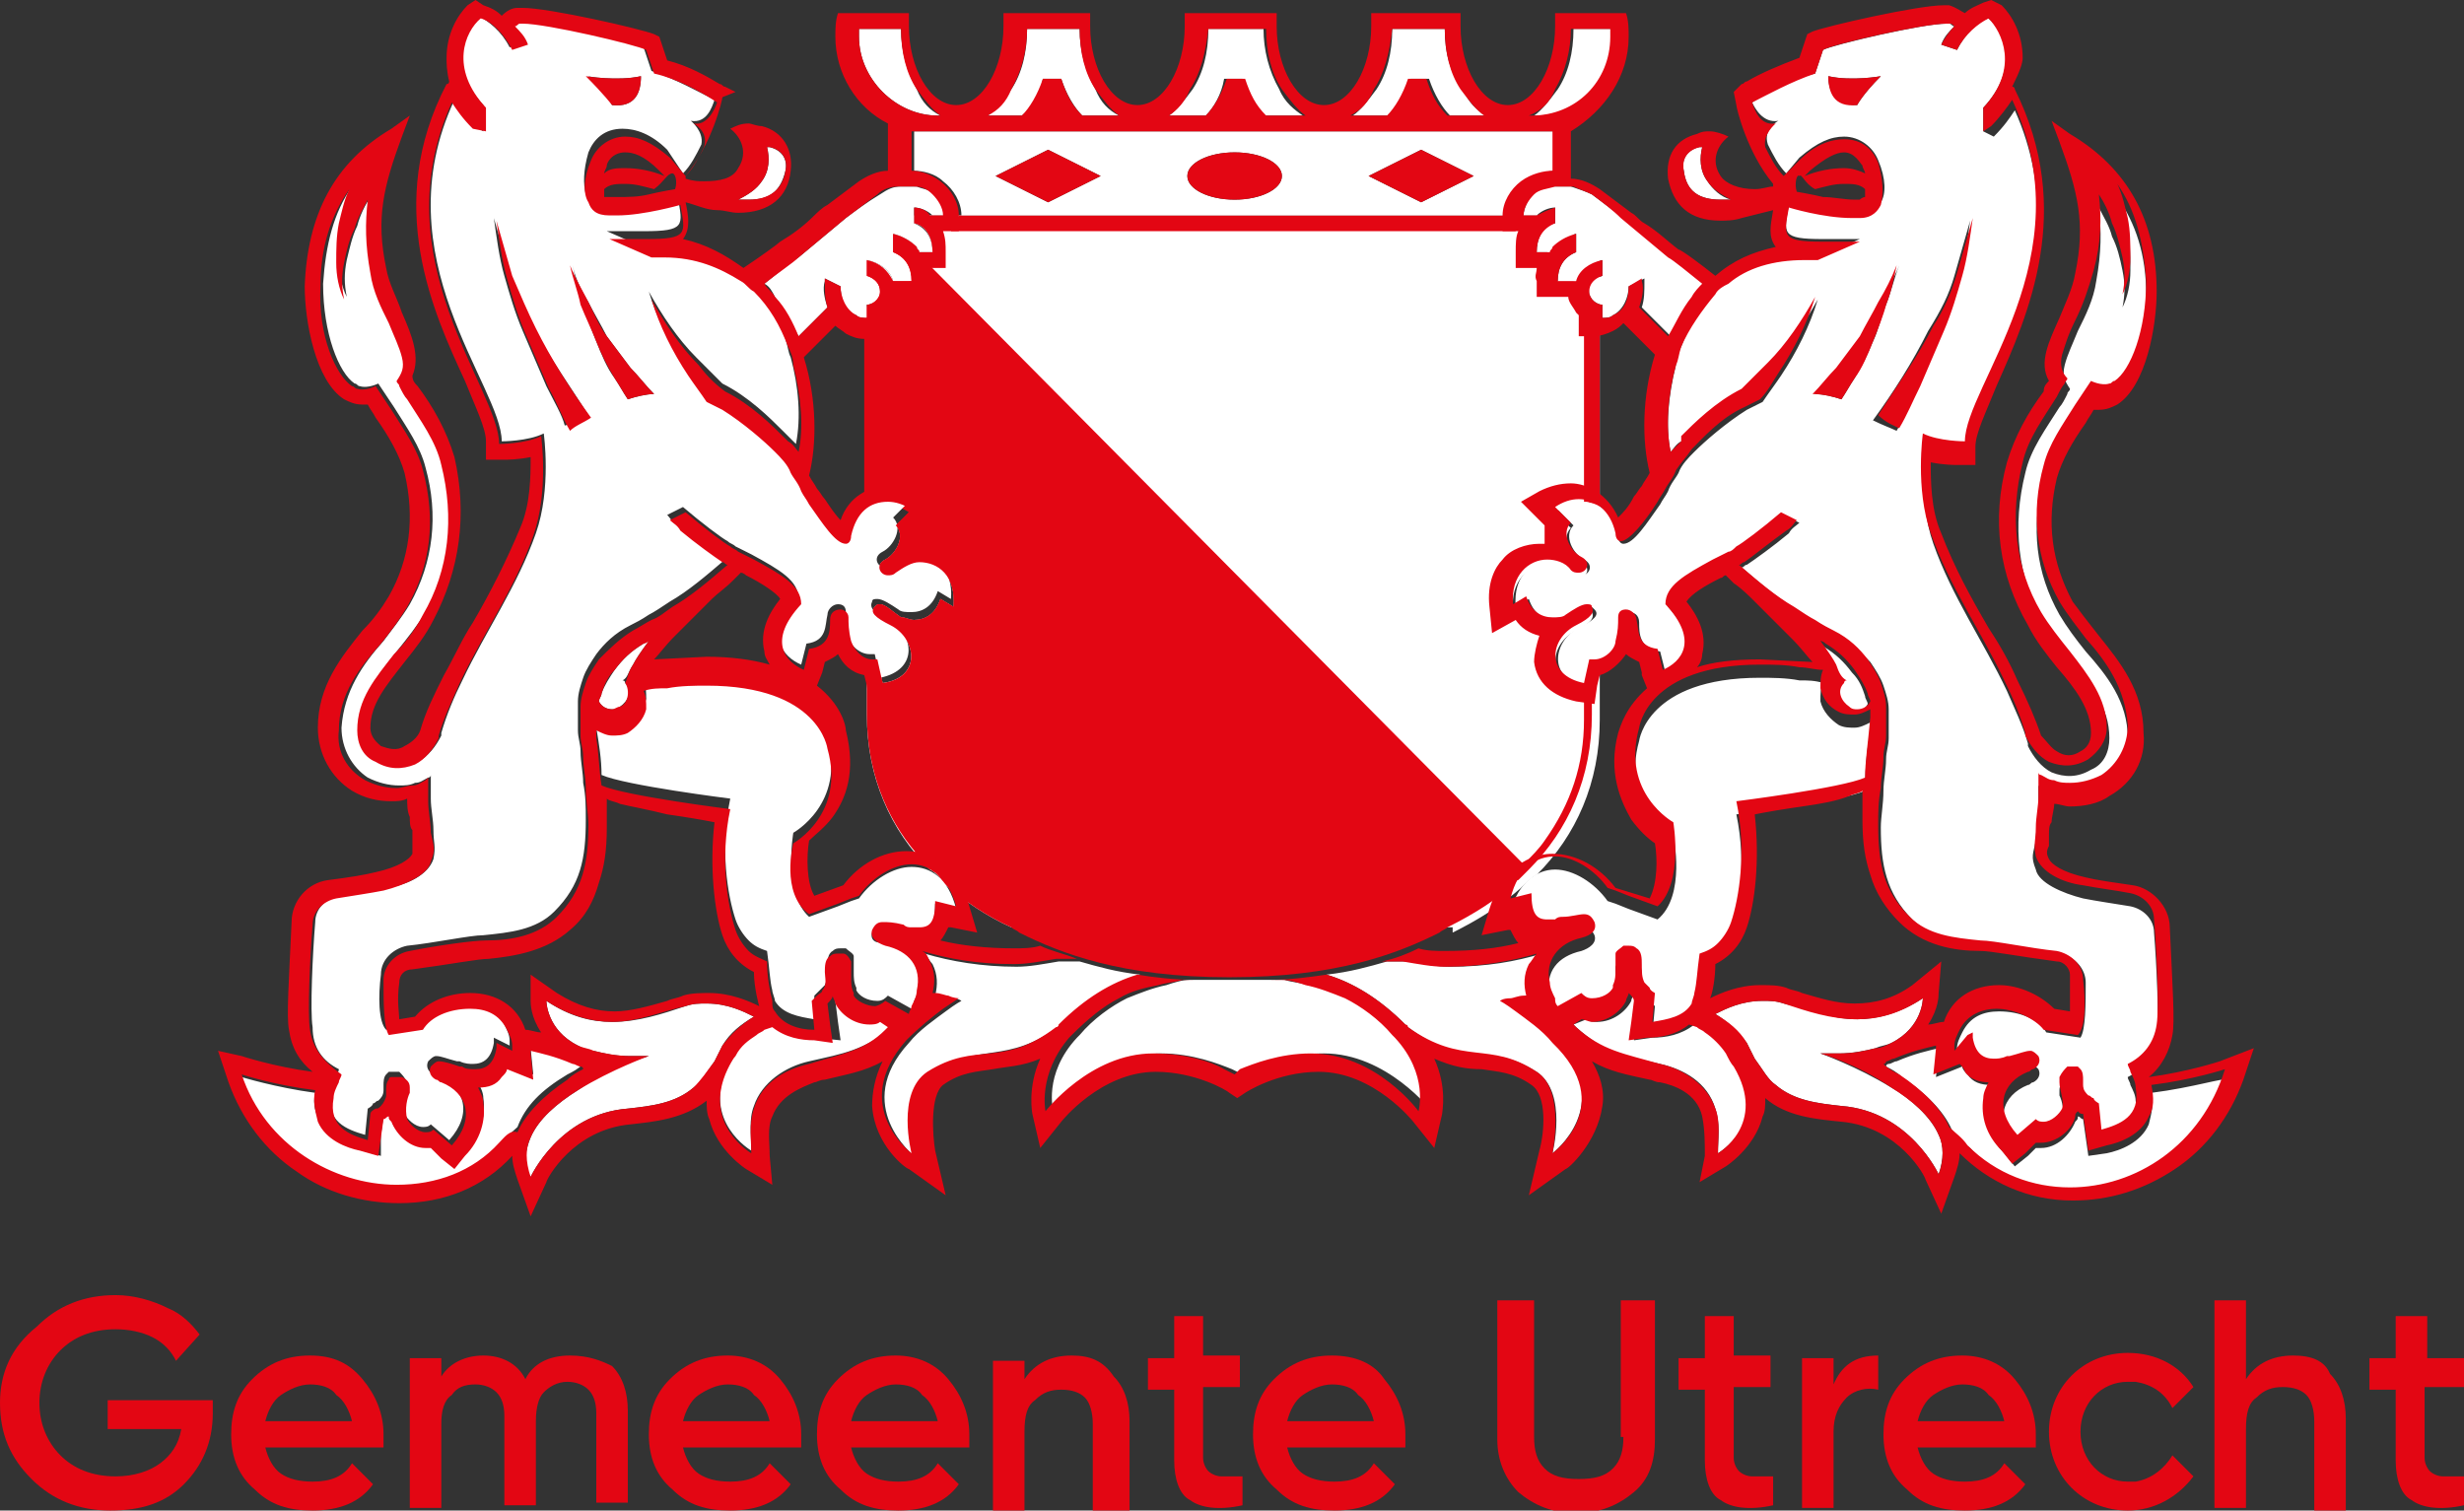 <?xml version="1.0" encoding="utf-8"?>
<!-- Generator: Adobe Illustrator 23.1.1, SVG Export Plug-In . SVG Version: 6.00 Build 0)  -->
<svg version="1.1" id="Middel" xmlns="http://www.w3.org/2000/svg" xmlns:xlink="http://www.w3.org/1999/xlink" x="0px" y="0px"
	 viewBox="0 0 93.8 57.5" style="enable-background:new 0 0 93.8 57.5;" xml:space="preserve">
<rect x="0" y="0" width="93.8" height="57.5" fill="#333333" stroke="none"/>
<style type="text/css">
	.st0{fill:#FFFFFF;}
	.st1{fill:#E30613;}
</style>
<g>
	<g>
		<path class="st0" d="M55.3,35.5c1-0.5,1.8-1,2.6-1.7c0.2-0.2,0.4-0.4,0.6-0.5c1.5-1.5,2.4-3.5,2.4-5.9c0,0,0-1.7,0-2.1
			c-0.1,0-0.1,0-0.2,0c-0.1,0-0.1,0-0.2,0l-0.2,0.9c-1.5-0.3-1.3-1.7-0.3-2.2c0.6-0.3,0.7-0.5,0.6-0.7c0-0.1-0.1-0.1-0.2-0.1
			c-0.2,0-0.5,0.2-0.8,0.4c-0.1,0.1-0.3,0.1-0.5,0.1c-0.4,0-0.8-0.2-1-0.8l-0.5,0.3c-0.1-1.1,0.6-1.7,1.3-1.7c0.3,0,0.7,0.1,0.9,0.4
			c0.1,0.1,0.2,0.1,0.3,0.1c0.3,0,0.5-0.4,0.1-0.6c-0.4-0.2-0.8-0.9-0.4-1.3l-0.6-0.6c0.3-0.2,0.6-0.3,0.9-0.3
			c0.3,0,0.6,0.1,0.8,0.3v-7.8c-0.2,0-0.4-0.2-0.4-0.5c0-0.3,0.2-0.5,0.4-0.6V9.9c-0.5,0.1-0.8,0.4-1,0.8l-0.7,0
			c0-0.5,0.2-0.9,0.7-1.1V8.9c-0.4,0.1-0.7,0.3-0.9,0.5c0,0.1-0.1,0.1-0.1,0.2l-0.5,0c0-0.5,0.2-0.9,0.7-1.1V8.2h-1.8v0H36.6v0h-1.8
			v0.3c0.5,0.1,0.7,0.6,0.7,1.1l-0.5,0c0-0.1-0.1-0.1-0.1-0.2c-0.2-0.2-0.5-0.4-0.9-0.5v0.7c0.5,0.2,0.7,0.6,0.7,1.1l-0.7,0
			c-0.1-0.4-0.5-0.7-1-0.8v0.7c0.2,0.1,0.4,0.3,0.4,0.6c0,0.3-0.2,0.5-0.4,0.5v7.8c0.2-0.2,0.5-0.3,0.8-0.3c0.3,0,0.6,0.1,0.9,0.3
			L34.1,20c0.4,0.4,0,1.1-0.4,1.3c-0.4,0.2-0.2,0.6,0.1,0.6c0.1,0,0.2,0,0.3-0.1c0.3-0.2,0.6-0.4,0.9-0.4c0.7,0,1.4,0.5,1.3,1.7
			l-0.5-0.3c-0.2,0.6-0.6,0.8-1,0.8c-0.2,0-0.3-0.1-0.5-0.1C34,23.3,33.7,23,33.5,23c-0.1,0-0.1,0-0.2,0.1c-0.2,0.2,0,0.4,0.6,0.7
			c1,0.5,1.2,2-0.3,2.2l-0.2-0.9c-0.1,0-0.1,0-0.2,0c-0.1,0-0.1,0-0.2,0v2.1c0,2.4,0.9,4.4,2.4,5.9c0.2,0.1,0.4,0.3,0.5,0.5
			c0.8,0.7,1.7,1.3,2.6,1.7H55.3z"/>
	</g>
	<path class="st1" d="M57.5,8.2l-0.1,0H36.6l-0.1,0l-0.3,0.6h21.5L57.5,8.2z M60.3,11.9v7.2c0.2,0,0.4,0.1,0.6,0.3V12L60.3,11.9z
		 M60.6,25.2l-0.2,0.9c0,0,0,0-0.1,0v1.3c0,1.7-0.5,3.2-1.5,4.6c-0.2,0.3-0.5,0.6-0.8,0.9L34.3,9C34.2,9,34,8.9,33.9,8.9v0.7
		c0.5,0.2,0.7,0.6,0.7,1.1l-0.7,0c-0.1-0.4-0.5-0.7-1-0.8v0.7c0.2,0.1,0.4,0.3,0.4,0.6c0,0.3-0.2,0.5-0.4,0.5v7.8
		c0.2-0.2,0.5-0.3,0.8-0.3c0.3,0,0.6,0.1,0.9,0.3L34.1,20c0.4,0.4,0,1.1-0.4,1.3c-0.4,0.2-0.2,0.6,0.1,0.6c0.1,0,0.2,0,0.3-0.1
		c0.3-0.2,0.6-0.4,0.9-0.4c0.7,0,1.4,0.5,1.3,1.7l-0.5-0.3c-0.2,0.6-0.6,0.8-1,0.8c-0.2,0-0.3-0.1-0.5-0.1C34,23.3,33.7,23,33.5,23
		c-0.1,0-0.1,0-0.2,0.1c-0.2,0.2,0,0.4,0.6,0.7c1,0.5,1.2,1.9-0.1,2.2l-0.2,0l-0.2-0.9c-0.1,0-0.1,0-0.2,0c-0.1,0-0.1,0-0.2,0v2.1
		c0,2.1,0.7,3.9,1.9,5.3c0,0,0,0,0,0c0,0.1,0.1,0.1,0.1,0.2c0,0,0,0,0,0c0,0.1,0.1,0.1,0.2,0.2c0,0,0,0,0,0c0.1,0.1,0.1,0.1,0.2,0.2
		l0,0c0,0,0,0,0,0c0.1,0,0.1,0.1,0.2,0.1c0.1,0.1,0.2,0.2,0.3,0.4c0.8,0.7,1.7,1.3,2.6,1.7h0c0.1,0.1,0.2,0.1,0.3,0.2
		c1.6,0.8,3.9,1.7,8,1.7s6.4-0.9,8-1.7c0.1-0.1,0.2-0.1,0.3-0.2h0c1-0.5,1.8-1,2.6-1.7c0,0,0-0.1,0.1-0.1c0,0,0,0,0,0c0,0,0,0,0,0
		c0,0,0,0,0,0c0,0,0,0,0,0c0,0,0,0,0.1-0.1c0,0,0,0,0,0c0,0,0,0,0.1-0.1c0,0,0,0,0,0c0,0,0,0,0.1-0.1c0,0,0,0,0,0
		c0,0,0.1-0.1,0.1-0.1c0,0,0,0,0,0c1.5-1.5,2.4-3.5,2.4-5.9v-2.1c-0.1,0-0.1,0-0.2,0C60.7,25.2,60.6,25.2,60.6,25.2z"/>
	<path class="st0" d="M61.4,1.4c0-0.1,0-0.2,0-0.3h-1.5c0,0.9-0.2,1.7-0.6,2.3c-0.3,0.4-0.6,0.8-0.9,1h0.1C60,4.4,61.4,3.1,61.4,1.4
		z M59.8,7.1c-0.1,0-0.2,0-0.4,0h0c-0.1,0-0.2,0-0.3,0c-0.3,0-0.6,0.1-0.8,0.3l0,0C58.2,7.6,58,7.9,58,8.2l0.5,0
		c0.2-0.2,0.5-0.3,0.7-0.3v0.6c-0.5,0.1-0.7,0.6-0.7,1.1l0.5,0c0-0.1,0.1-0.1,0.1-0.2c0.2-0.2,0.5-0.4,0.9-0.5v0.7
		c-0.5,0.2-0.7,0.6-0.7,1.1l0.7,0c0.2-0.4,0.5-0.7,1-0.8v0.6c-0.3,0.1-0.5,0.3-0.5,0.6c0,0.3,0.3,0.5,0.5,0.5l0,0.5c0,0,0,0,0,0
		c0.1,0,0.3,0,0.4-0.1c0.4-0.2,0.6-0.7,0.6-1.1l0.6-0.3c0,0,0,0,0,0.1c0,0.4,0,0.7-0.1,1l1.1,1.1c0.2-0.5,0.5-1.1,0.9-1.5
		c0.1-0.2,0.3-0.3,0.4-0.5c-0.5-0.4-1.1-0.8-1.3-1c-0.6-0.5-1.2-1-1.8-1.5C61.4,8,61,7.7,60.6,7.4C60.4,7.3,60.1,7.2,59.8,7.1z
		 M70.3,27c0.1,0,0.2,0.1,0.3,0.1c0.2,0,0.4-0.1,0.5-0.3c0-0.1-0.1-0.2-0.1-0.3c-0.1-0.3-0.2-0.6-0.5-0.9c-0.3-0.4-0.6-0.7-1.1-1
		c-0.1,0-0.2-0.1-0.2-0.1c0.3,0.4,0.5,0.7,0.6,0.9v0c0.1,0.2,0.2,0.4,0.3,0.6c0,0,0,0.1-0.1,0.1C69.9,26.4,70,26.8,70.3,27z
		 M24.1,25.3c0.1-0.2,0.3-0.5,0.6-0.9c-0.1,0-0.2,0.1-0.2,0.1c-0.5,0.3-0.8,0.6-1.1,1c-0.2,0.3-0.4,0.6-0.5,0.9
		c0,0.1-0.1,0.2-0.1,0.3c0.1,0.2,0.3,0.3,0.5,0.3c0.1,0,0.2,0,0.3-0.1c0.3-0.2,0.5-0.6,0.2-0.9c0,0,0-0.1-0.1-0.1
		C23.9,25.8,23.9,25.6,24.1,25.3L24.1,25.3z M65.5,7.6c0.1,0,0.2,0,0.4,0c-0.4-0.1-0.7-0.4-0.9-0.7c-0.3-0.4-0.3-0.9-0.2-1.3
		c0,0,0,0-0.1,0c-0.5,0.1-0.7,0.5-0.6,0.9C64.2,7.3,64.7,7.6,65.5,7.6z M71.2,27.8c0-0.1,0-0.2,0-0.3c-0.2,0.1-0.4,0.2-0.6,0.2
		c-0.2,0-0.4,0-0.6-0.1c-0.3-0.2-0.6-0.5-0.7-0.9c0-0.3,0-0.5,0.1-0.7c0,0,0,0,0,0c-0.3-0.1-0.6-0.1-0.9-0.1
		c-0.5-0.1-1.1-0.1-1.5-0.1c-4.3,0-4.6,2.4-4.6,2.4c-0.7,2.5,1.3,3.6,1.3,3.6s0.5,2.3-0.6,3.2l-1.1-0.4l-0.5-0.2l-0.3-0.1l0,0
		c-0.5-0.7-1.3-1.2-2-1.2c-0.7,0-1.4,0.5-1.7,1.6l0.8-0.2c0,0.8,0.2,1,0.6,1v0c0.1,0,0.2,0,0.3,0c0.1,0,0.2,0,0.3-0.1
		c0.4-0.1,0.6-0.1,0.8-0.1c0.2,0,0.3,0.1,0.4,0.3c0,0,0,0,0,0c0.1,0.3-0.2,0.5-0.5,0.6c-0.9,0.2-1.4,0.8-1.2,1.7
		c0,0.2,0.1,0.4,0.2,0.6c0,0.1,0.1,0.2,0.1,0.3c0,0,0,0,0,0l0.9-0.5c0.1,0.1,0.3,0.2,0.4,0.2c0.3,0,0.7-0.2,0.8-0.4c0,0,0,0,0-0.1
		c0.1-0.2,0.1-0.4,0.1-0.6c0-0.1,0-0.2,0-0.3c0-0.1,0-0.2,0-0.3c0.1-0.2,0.2-0.3,0.3-0.3c0.1,0,0.1,0,0.2,0c0.1,0,0.2,0,0.3,0.1
		c0.2,0.1,0.2,0.4,0.2,0.6l0,0c0,0.2-0.1,0.5,0.1,0.7c0,0,0,0,0,0c0,0.1,0.1,0.1,0.2,0.2c0,0,0.2,0.2,0.2,0.2l-0.1,1.1
		c0.6,0,1.2-0.2,1.5-0.7c0.1-0.1,0.1-0.2,0.1-0.4c0.1-0.4,0.2-0.9,0.2-1.5c0.2-0.1,0.5-0.2,0.7-0.4c0.2-0.2,0.4-0.5,0.5-0.8
		c0.3-0.9,0.6-2.7,0.2-4.6c0,0,4-0.5,4.9-0.9C71,29,71.1,28.4,71.2,27.8z M67.7,4.6c0,0-0.6,0.3-0.4,0.9c0.2,0.4,0.4,0.8,0.7,1.1
		L68.5,6c0.7-0.6,1.2-0.8,1.7-0.8c0.6,0,1.1,0.4,1.3,0.9c0.3,0.7,0.3,1.3,0.1,1.6c-0.1,0.3-0.3,0.5-0.8,0.5c-0.1,0-0.2,0-0.3,0
		c-1,0-2.4-0.4-2.4-0.4c-0.2,1.1-0.3,1.3,1.3,1.3c0.4,0,0.8,0,1.4,0l-1.6,0.7c-0.2,0-0.3,0-0.5,0c-1.2,0-2.1,0.4-2.9,0.9
		c-0.2,0.1-0.3,0.3-0.5,0.4c-0.6,0.6-1,1.3-1.3,2.1c-0.1,0.2-0.2,0.4-0.2,0.7c-0.3,1.2-0.4,2.4-0.2,3.3c0.1-0.1,0.2-0.3,0.4-0.4
		l0.1-0.1c0.5-0.5,1.3-1.3,2.3-1.8c0.4-0.3,0.7-0.6,1-1c0.7-0.7,1.3-1.6,1.8-2.5c-0.3,1-0.8,2-1.4,2.9c-0.2,0.3-0.5,0.7-0.7,1
		c-0.2,0.1-0.4,0.2-0.6,0.3c-0.8,0.5-1.6,1.2-2,1.6c-0.2,0.2-0.5,0.5-0.6,0.8c-0.1,0.2-0.3,0.4-0.4,0.7c-0.1,0.2-0.2,0.3-0.3,0.5
		c-0.5,0.7-1,1.5-1.4,1.5l0,0l0,0c-0.1,0-0.2-0.1-0.2-0.3c-0.2-0.9-0.7-1.3-1.4-1.3c-0.3,0-0.6,0.1-0.9,0.3l0.6,0.6
		c-0.4,0.4,0,1.1,0.4,1.3c0.4,0.2,0.2,0.6-0.1,0.6c-0.1,0-0.2,0-0.3-0.1c-0.3-0.2-0.6-0.4-0.9-0.4c-0.7,0-1.4,0.5-1.3,1.7l0.5-0.3
		c0.2,0.6,0.6,0.8,1,0.8c0.2,0,0.3-0.1,0.5-0.1c0.3-0.2,0.6-0.4,0.8-0.4c0.1,0,0.1,0,0.2,0.1c0.2,0.2,0,0.4-0.6,0.7
		c-1,0.5-1.2,2,0.3,2.2l0.2-0.9c0.1,0,0.1,0,0.2,0c0.4,0,0.7-0.4,0.8-0.7c0.1-0.4,0.1-0.7,0.1-0.9c0-0.2,0.2-0.3,0.3-0.3
		c0.2,0,0.4,0.1,0.4,0.4c0,0.4,0,1,0.8,1.1l0,0v0l0.2,0.8c0.7-0.3,1.4-1.1,0.1-2.5c0-0.7,0.7-1.1,1.8-1.7c0.2-0.1,0.4-0.2,0.6-0.3
		c0.1-0.1,0.2-0.1,0.3-0.2c0.2-0.1,1-0.7,1.7-1.3l0.6,0.3c-0.1,0.1-0.3,0.2-0.4,0.4c-0.6,0.5-1.3,1-1.6,1.2c-0.1,0-0.1,0.1-0.2,0.1
		c0.7,0.6,1.4,1.2,2.1,1.6c0.3,0.2,0.5,0.4,0.8,0.5c0.2,0.1,0.5,0.3,0.7,0.4c0.5,0.3,0.9,0.7,1.3,1.1c0.2,0.3,0.4,0.6,0.5,0.9
		c0.1,0.3,0.2,0.6,0.2,0.9c0,0.1,0,0.2,0,0.3c0,0.3,0,0.5,0,0.8c0,0.3-0.1,0.5-0.1,0.8c0,0.4-0.1,0.8-0.1,1.2c0,0.5-0.1,1-0.1,1.4
		c0,1.4,0.2,2.5,1.2,3.5c0.7,0.7,1.7,0.9,2.7,0.9c0.5,0,1.9,0.2,2.9,0.4c0.6,0.1,1,0.6,1,1.1c0,0.8,0,1.8-0.2,2.1l-1.3-0.2
		c-0.3-0.5-1-0.8-1.8-0.8c-0.6,0-1.1,0.2-1.4,0.8c-0.1,0.2-0.2,0.4-0.2,0.6c0,0.1,0,0.1,0,0.2l0.4-0.2l0.2-0.1c0,0.1,0,0.1,0,0.2
		c0.1,0.6,0.4,0.8,0.8,0.8c0.2,0,0.4,0,0.5-0.1c0,0,0,0,0.1,0c0.3-0.1,0.6-0.2,0.8-0.2c0.1,0,0.2,0.1,0.3,0.2c0.1,0.2,0,0.4-0.2,0.5
		c-0.1,0-0.1,0.1-0.2,0.1c-1,0.4-1.3,1.4-0.4,2.4l0.7-0.6c0.1,0.1,0.2,0.1,0.3,0.1c0.3,0,0.6-0.3,0.7-0.5c0.1-0.4,0-0.8-0.1-1
		c0-0.1,0-0.2,0-0.2c0-0.2,0.1-0.3,0.3-0.4c0.1,0,0.1,0,0.2,0c0.1,0,0.1,0,0.2,0c0.1,0,0.1,0.1,0.1,0.1c0.1,0.1,0.1,0.3,0.1,0.4
		c0,0.1,0,0.2,0,0.2c0,0.1,0.1,0.3,0.2,0.4c0.1,0.1,0.1,0.1,0.2,0.1c0,0,0.2,0.1,0.2,0.2l0.1,1c0.7-0.2,1.5-0.5,1.3-1.6
		c0-0.2-0.1-0.4-0.2-0.6c0-0.1-0.1-0.2-0.1-0.3c0.6-0.3,1-0.9,1.1-1.5c0.1-0.6,0-2.8-0.1-4c0-0.5-0.4-0.9-0.9-1
		c-0.6-0.1-1.3-0.2-1.8-0.3c-0.8-0.2-1.7-0.6-1.8-1.1c-0.2-0.5-0.1-0.6,0-1.1c0-0.4,0.1-0.8,0.1-1.2c0-0.1,0-0.1,0-0.2
		c0-0.2,0-0.5,0-0.7c0,0,0.1,0.1,0.1,0.1c0.2,0.1,0.3,0.2,0.5,0.2c0.2,0,0.4,0.1,0.6,0.1c0.4,0,0.8-0.1,1.2-0.3
		c0.7-0.4,1.1-1.1,1-1.9c0-1.4-0.8-2.4-1.6-3.3c-0.4-0.5-0.7-0.9-1-1.4c-0.9-1.6-1.1-3.3-0.6-5.2c0.2-0.8,0.7-1.5,1.2-2.3
		c0.2-0.3,0.4-0.6,0.6-0.9c0,0,0.4,0.2,0.7,0.1c0.1,0,0.1-0.1,0.2-0.1c0.6-0.4,1.3-1.9,1.2-3.8c0-1.5-0.4-2.7-1.1-3.7
		c0.2,0.4,0.3,0.9,0.4,1.3c0.1,0.5,0.1,1,0.1,1.5c0,0.5-0.1,1-0.3,1.4c0.1-0.5,0.1-0.9,0-1.4c-0.1-0.5-0.2-0.9-0.4-1.3
		c-0.1-0.4-0.3-0.7-0.5-1.1c0.1,0.9,0.1,1.7-0.1,2.8c-0.1,0.7-0.4,1.3-0.7,1.9c-0.2,0.5-0.4,0.9-0.5,1.3c-0.1,0.4,0,0.6,0.2,0.9
		c0,0.1-0.1,0.1-0.1,0.2c-0.1,0.2-0.2,0.4-0.3,0.5c-0.5,0.8-1.1,1.6-1.3,2.5c-0.5,2-0.3,4,0.7,5.7c0.3,0.6,0.7,1.1,1.1,1.5
		c0.7,0.9,1.4,1.7,1.4,2.9c0,0.5-0.2,1-0.7,1.2c-0.5,0.3-1,0.3-1.5,0.1c0,0,0,0,0,0c-0.4-0.2-0.7-0.6-0.9-1c0,0,0,0,0-0.1
		c-0.2-0.7-0.5-1.3-0.8-2c-0.9-1.9-2.1-3.6-2.8-5.6c-0.6-1.7-0.3-3.8-0.3-3.8c0.6,0.3,1.6,0.3,1.6,0.3c0-2.1,4.5-7,1.8-13
		c-0.2,0.3-0.4,0.6-0.8,1L75.5,5V4.1c1.4-1.5,0.8-2.9,0.2-3.4c-0.4,0.1-0.9,0.6-1.2,1.2l-0.6-0.2C74,1.4,74.2,1.2,74.4,1
		c-0.1,0-0.1-0.1-0.2-0.1c0,0-0.1,0-0.1,0c-0.9,0-4.3,0.8-4.7,1l-0.3,0.9c-0.9,0.2-1.8,0.7-2.4,1.1C66.8,4.1,67.1,4.7,67.7,4.6z
		 M74.4,10.5c0.2-0.7,0.4-1.4,0.6-2.1c-0.1,0.7-0.2,1.5-0.4,2.2c-0.2,0.7-0.4,1.4-0.7,2.1c-0.3,0.7-0.6,1.4-0.9,2.1
		c-0.3,0.5-0.5,1.1-0.8,1.6c-0.2-0.1-0.5-0.2-0.9-0.4c0.8-1.1,1.5-2.2,2.1-3.4C73.9,11.8,74.2,11.2,74.4,10.5z M71.8,11.6
		c-0.2,0.5-0.3,1-0.5,1.4c-0.2,0.5-0.4,0.9-0.7,1.4c-0.2,0.3-0.3,0.5-0.5,0.8c-0.3-0.1-0.7-0.2-1-0.2c0.3-0.3,0.6-0.7,0.9-1
		c0.3-0.4,0.6-0.8,0.9-1.2c0.3-0.4,0.5-0.9,0.7-1.3c0.2-0.4,0.5-0.9,0.7-1.4C72.1,10.6,72,11.1,71.8,11.6z M71.6,2.9
		C70.9,3.6,70.7,4,70.7,4c-0.9,0-1.1-0.6-1.1-1.1C70.5,3.1,71.6,2.9,71.6,2.9z M59.2,5H34.8v1.5c0.3,0,0.8,0.1,1.1,0.4
		c0.4,0.3,0.7,0.8,0.7,1.3l0,0h20.8l0,0c0-0.5,0.3-1,0.7-1.3l0,0c0.4-0.3,0.8-0.4,1.2-0.4L59.2,5z M39.9,7.7l-2-1l2-1l2,1L39.9,7.7z
		 M47,7.6c-1,0-1.8-0.4-1.8-0.9S46,5.8,47,5.8s1.8,0.4,1.8,0.9S48,7.6,47,7.6z M54.1,7.7l-2-1l2-1l2,1L54.1,7.7z M33.2,35.5
		c0.1-0.2,0.2-0.3,0.4-0.3c0.2,0,0.5,0.1,0.8,0.1c0.1,0,0.2,0,0.3,0.1c0.1,0,0.2,0,0.3,0v0c0.4,0,0.6-0.2,0.6-1l0.8,0.2
		c-0.3-1.2-1-1.6-1.7-1.6c-0.7,0-1.5,0.5-2,1.2l0,0l-0.3,0.1l-0.5,0.2l-1.1,0.4c-1-0.9-0.6-3.2-0.6-3.2s2-1.1,1.3-3.6
		c0,0-0.3-2.4-4.6-2.4c-0.5,0-1,0-1.5,0.1c-0.3,0-0.6,0.1-0.9,0.1c0,0,0,0,0,0c0.1,0.2,0.1,0.5,0.1,0.7c-0.1,0.4-0.3,0.7-0.7,0.9
		c-0.2,0.1-0.4,0.1-0.6,0.1c-0.2,0-0.4-0.1-0.6-0.2c0,0.1,0,0.2,0,0.3c0.1,0.6,0.2,1.2,0.2,1.8c0.9,0.4,4.9,0.9,4.9,0.9
		c-0.4,1.9-0.1,3.7,0.2,4.6c0.1,0.3,0.3,0.6,0.5,0.8c0.2,0.2,0.4,0.3,0.7,0.4c0.1,0.7,0.1,1.1,0.2,1.5c0,0.1,0.1,0.3,0.1,0.4
		c0.3,0.5,0.9,0.6,1.5,0.7L31,37.9c0,0,0.2-0.2,0.2-0.2c0.1-0.1,0.1-0.1,0.2-0.2c0,0,0,0,0,0c0.1-0.2,0.1-0.4,0.1-0.7l0,0
		c0-0.2,0-0.5,0.2-0.6c0.1-0.1,0.2-0.1,0.3-0.1c0.1,0,0.1,0,0.2,0c0.1,0.1,0.3,0.2,0.3,0.3c0,0.1,0,0.2,0,0.3c0,0.1,0,0.2,0,0.3
		c0,0.2,0,0.4,0.1,0.6c0,0,0,0,0,0.1c0.1,0.2,0.4,0.4,0.8,0.4c0.2,0,0.3-0.1,0.4-0.2l0.9,0.5c0,0,0,0,0,0c0.1-0.1,0.1-0.2,0.1-0.3
		c0.1-0.2,0.2-0.4,0.2-0.6c0.2-0.8-0.3-1.5-1.2-1.7C33.4,36,33.1,35.8,33.2,35.5C33.2,35.5,33.2,35.5,33.2,35.5z M65.9,40.1
		c-0.2-0.4-0.5-0.6-0.8-0.8c-0.1-0.1-0.2-0.1-0.3-0.2L64.5,39c-0.5,0.4-1.1,0.5-1.6,0.5l-0.7,0.1l0.1-0.7l0.1-0.8
		c-0.1-0.1-0.2-0.2-0.2-0.3c0,0,0,0,0,0c0,0.1-0.1,0.2-0.1,0.3c-0.2,0.4-0.7,0.8-1.3,0.8c-0.1,0-0.3,0-0.4-0.1L59.9,39
		c0,0,0,0,0.1,0.1c1.1,1,1.9,1.1,3.2,1.4c0.9,0.2,1.8,0.7,2.1,1.7c0.2,0.6,0.1,1.2,0.1,1.7c0,0,1.9-1.1,0.9-3.2
		C66.2,40.5,66.1,40.3,65.9,40.1z M53.1,39.4c-0.6-0.6-1.2-1.1-1.8-1.4c-0.5-0.3-1-0.4-1.5-0.5c-0.3-0.1-0.6-0.1-0.9-0.2
		c-0.2,0-0.3,0-0.5,0c-0.4,0-0.9,0-1.3,0c-0.5,0-0.9,0-1.3,0c-0.2,0-0.3,0-0.5,0c-0.3,0-0.6,0.1-0.9,0.2c-0.5,0.1-1,0.3-1.5,0.5
		c-0.6,0.3-1.3,0.8-1.8,1.4c0,0-0.1,0.1-0.1,0.1c-1.3,1.4-0.9,2.8-0.9,2.8s1.6-2.2,4.1-2.2c1.2,0,2.2,0.4,2.7,0.6l0.4,0.2l0.4-0.2
		c0.5-0.3,1.5-0.6,2.7-0.6c2.4,0,4.1,2.2,4.1,2.2s0.3-1.4-0.9-2.8C53.2,39.5,53.2,39.4,53.1,39.4z M40.4,39c1-1,2-1.6,3-1.9
		c-0.9-0.1-1.6-0.3-2.3-0.5c-0.1,0-0.1,0-0.2,0c-0.2,0-0.4,0-0.6,0c-0.6,0.1-1.1,0.2-1.6,0.2c-1.3,0-2.5-0.2-3.5-0.5
		c0.1,0.1,0.2,0.3,0.3,0.4c0.2,0.4,0.2,0.8,0.1,1.2c0,0,0.1,0,0.1,0c0.2,0,0.4,0.1,0.5,0.1c0.3,0,0.4,0.1,0.4,0.1s-0.2,0.1-0.6,0.4
		c-0.4,0.3-1,0.7-1.4,1.2c-2.2,2.4,0.2,4.3,0.2,4.3s-0.5-2.4,0.6-3.1C37.3,39.6,38.3,40.6,40.4,39C40.3,39,40.4,39,40.4,39z
		 M34.1,39l-0.3-0.2c-0.1,0-0.3,0.1-0.4,0.1c-0.6,0-1.1-0.4-1.3-0.8c0-0.1-0.1-0.2-0.1-0.3c0,0,0,0,0,0c-0.1,0.1-0.2,0.2-0.2,0.3
		l0.1,0.8l0.1,0.7L31,39.5c-0.5,0-1.1-0.1-1.6-0.5l-0.3,0.1c-0.1,0.1-0.2,0.1-0.3,0.2c-0.3,0.2-0.6,0.5-0.8,0.8
		c-0.1,0.2-0.2,0.4-0.3,0.5c-1,2.1,0.9,3.2,0.9,3.2c0-0.6-0.1-1.2,0.1-1.7c0.3-0.9,1.2-1.5,2.1-1.7C32.1,40.1,32.9,40,34.1,39
		C34,39,34,39,34.1,39z M57.9,38.5c-0.3-0.2-0.6-0.4-0.6-0.4s0.2,0,0.4-0.1c0.1,0,0.3-0.1,0.5-0.1c0,0,0.1,0,0.1,0
		c-0.1-0.4-0.1-0.8,0.1-1.2c0.1-0.2,0.1-0.3,0.3-0.4c-1,0.3-2.1,0.5-3.5,0.5c-0.5,0-1-0.1-1.6-0.2c-0.2,0-0.4,0-0.6,0
		c-0.1,0-0.1,0-0.2,0c-0.7,0.2-1.4,0.4-2.3,0.5c1,0.3,2,0.9,3,1.9c0,0,0,0.1,0.1,0.1c2.1,1.6,3,0.5,4.9,1.7c1.2,0.8,0.6,3.1,0.6,3.1
		s2.4-1.8,0.2-4.3C58.9,39.2,58.3,38.7,57.9,38.5z M81.9,41.6c0.1,0.4,0,0.8-0.1,1.2c-0.3,0.7-1.1,1-1.6,1.1L79.5,44l-0.1-0.7
		l-0.1-0.7c-0.1,0-0.1-0.1-0.2-0.1c0,0.1,0,0.1-0.1,0.2c-0.2,0.5-0.7,1-1.3,1c-0.1,0-0.1,0-0.2,0L77.2,44l-0.5,0.4l-0.4-0.5
		c-0.6-0.6-0.8-1.4-0.7-2c0-0.2,0.1-0.4,0.2-0.6c-0.4,0-0.7-0.1-0.9-0.4c-0.1-0.1-0.2-0.2-0.2-0.3l0,0l-1,0.4l0.1-1c0,0,0-0.1,0-0.1
		c-0.4,0.1-0.9,0.2-1.6,0.5c-0.1,0-0.2,0.1-0.3,0.1c0,0-0.1,0-0.1,0.1c0.2,0.1,0.4,0.2,0.6,0.4c0.9,0.6,1.6,1.3,1.9,2
		c0.2,0.2,0.4,0.5,0.7,0.7c1,1.1,2.4,1.6,3.9,1.6c2.4,0,5-1.5,5.9-4.2C84.7,41,83.5,41.4,81.9,41.6z M72,41.4
		c-1.3-0.8-2.7-1.3-2.7-1.3c0.2,0,0.5,0,0.7,0c0.5,0,1-0.1,1.4-0.2c0.2-0.1,0.4-0.1,0.6-0.2c1.2-0.6,1.2-1.7,1.2-1.7
		c-0.9,0.6-1.8,0.8-2.5,0.8c-1,0-1.9-0.4-2.8-0.6c-0.3-0.1-0.5-0.1-0.8-0.1c-0.8,0-1.4,0.3-1.8,0.5c0.5,0.3,0.9,0.7,1.2,1.1
		c0.1,0.2,0.2,0.4,0.3,0.6c0.3,0.4,0.5,0.8,0.8,1c0.7,0.6,1.6,0.7,2.5,0.8c2.6,0.2,3.7,2.6,3.7,2.6c0.2-0.6,0.2-1.1,0-1.5
		C73.5,42.5,72.7,41.8,72,41.4z M28.7,38.7c-0.4-0.2-1-0.5-1.8-0.5c-0.3,0-0.5,0-0.8,0.1c-0.9,0.3-1.8,0.6-2.8,0.6
		c-0.8,0-1.6-0.2-2.5-0.8c0,0,0,1.1,1.2,1.7c0.2,0.1,0.4,0.2,0.6,0.2c0.4,0.1,0.8,0.2,1.4,0.2c0.2,0,0.5,0,0.7,0
		c0,0-1.4,0.4-2.7,1.3c-0.8,0.5-1.5,1.1-1.8,1.8c-0.2,0.5-0.3,1,0,1.5c0,0,1.1-2.4,3.7-2.6c0.9-0.1,1.8-0.2,2.5-0.8
		c0.3-0.2,0.5-0.6,0.8-1c0.1-0.2,0.2-0.4,0.3-0.6C27.8,39.3,28.2,39,28.7,38.7z M12.9,40.7c0,0.1-0.1,0.2-0.1,0.3
		c-0.1,0.2-0.2,0.4-0.2,0.6c-0.2,1.1,0.6,1.4,1.3,1.6l0.1-1c0,0,0.2-0.1,0.2-0.2c0.1,0,0.1-0.1,0.2-0.1c0.1-0.1,0.2-0.2,0.2-0.4
		c0-0.1,0-0.2,0-0.2c0-0.1,0-0.3,0.1-0.4c0,0,0.1-0.1,0.1-0.1c0.1,0,0.1,0,0.2,0c0.1,0,0.1,0,0.2,0c0.1,0.1,0.2,0.2,0.3,0.4
		c0,0.1,0,0.1,0,0.2c0,0.3-0.2,0.7-0.1,1c0.1,0.2,0.4,0.5,0.7,0.5c0.1,0,0.2,0,0.3-0.1l0.7,0.6c0.9-1,0.6-2-0.4-2.4
		c-0.1,0-0.1-0.1-0.2-0.1c-0.2-0.1-0.3-0.3-0.2-0.5c0.1-0.1,0.2-0.2,0.3-0.2c0.2,0,0.4,0.1,0.8,0.2c0,0,0,0,0.1,0
		c0.2,0.1,0.4,0.1,0.5,0.1c0.4,0,0.7-0.2,0.8-0.8c0-0.1,0-0.1,0-0.2l0.2,0.1l0.4,0.2c0-0.1,0-0.1,0-0.2c0-0.2-0.1-0.4-0.2-0.6
		c-0.3-0.6-0.9-0.8-1.4-0.8c-0.7,0-1.5,0.4-1.8,0.8l-1.3,0.2c-0.3-0.3-0.3-1.3-0.2-2.1c0-0.6,0.5-1,1-1.1c1-0.1,2.4-0.4,2.9-0.4
		c1-0.1,2-0.2,2.7-0.9c1-1,1.2-2,1.2-3.5c0-0.5,0-0.9-0.1-1.4c0-0.4-0.1-0.8-0.1-1.2c0-0.3-0.1-0.5-0.1-0.8c0-0.3,0-0.5,0-0.8
		c0-0.1,0-0.2,0-0.3c0-0.3,0.1-0.6,0.2-0.9c0.1-0.3,0.3-0.6,0.5-0.9c0.3-0.4,0.7-0.8,1.3-1.1c0.2-0.1,0.4-0.2,0.7-0.4
		c0.2-0.1,0.5-0.3,0.8-0.5c0.7-0.4,1.4-1,2.1-1.6c-0.1,0-0.1-0.1-0.2-0.1c-0.3-0.2-0.9-0.7-1.6-1.2c-0.2-0.1-0.3-0.3-0.4-0.4
		l0.6-0.3c0.7,0.6,1.5,1.2,1.7,1.3c0.1,0.1,0.2,0.1,0.3,0.2c0.2,0.1,0.4,0.2,0.6,0.3c1.1,0.6,1.8,1,1.8,1.7
		c-1.3,1.4-0.6,2.2,0.1,2.5l0.2-0.8h0c0.8-0.1,0.7-0.7,0.8-1.1c0-0.2,0.2-0.4,0.4-0.4c0.2,0,0.3,0.1,0.3,0.3c0,0.3,0,0.5,0.1,0.9
		c0,0.3,0.4,0.7,0.8,0.7c0.1,0,0.1,0,0.2,0l0.2,0.9c1.5-0.3,1.3-1.7,0.3-2.2c-0.6-0.3-0.7-0.5-0.6-0.7c0-0.1,0.1-0.1,0.2-0.1
		c0.2,0,0.5,0.2,0.8,0.4c0.1,0.1,0.3,0.1,0.5,0.1c0.4,0,0.8-0.2,1-0.8l0.5,0.3c0.1-1.1-0.6-1.7-1.3-1.7c-0.3,0-0.7,0.1-0.9,0.4
		c-0.1,0.1-0.2,0.1-0.3,0.1c-0.3,0-0.5-0.4-0.1-0.6c0.4-0.2,0.8-0.9,0.4-1.3l0.6-0.6c-0.3-0.2-0.6-0.3-0.9-0.3
		c-0.6,0-1.2,0.4-1.4,1.3c0,0.2-0.1,0.3-0.2,0.3v0h0c-0.3,0-0.9-0.7-1.4-1.5c-0.1-0.2-0.2-0.3-0.3-0.5c-0.1-0.2-0.3-0.4-0.4-0.7
		c-0.2-0.3-0.4-0.5-0.6-0.8c-0.4-0.4-1.1-1.2-2-1.6c-0.2-0.1-0.4-0.2-0.6-0.3c-0.3-0.3-0.5-0.7-0.7-1c-0.6-0.9-1.1-1.9-1.4-2.9
		c0.5,0.9,1.1,1.8,1.8,2.5c0.3,0.3,0.7,0.7,1,1c1,0.5,1.8,1.3,2.3,1.8l0.1,0.1c0.1,0.1,0.3,0.3,0.4,0.4c0.2-1,0.1-2.2-0.2-3.3
		c-0.1-0.2-0.1-0.4-0.2-0.7c-0.3-0.8-0.7-1.5-1.3-2.1c-0.1-0.2-0.3-0.3-0.5-0.4c-0.7-0.6-1.7-0.9-2.9-0.9c-0.2,0-0.3,0-0.5,0
		l-1.6-0.7c0.6,0,1,0,1.4,0c1.6,0,1.5-0.2,1.3-1.3c0,0-1.3,0.4-2.4,0.4c-0.1,0-0.2,0-0.3,0c-0.5,0-0.7-0.3-0.8-0.5
		c-0.1-0.4-0.1-0.9,0.1-1.6c0.2-0.5,0.6-0.9,1.3-0.9c0.5,0,1.1,0.2,1.7,0.8L26,6.6c0.3-0.3,0.5-0.7,0.7-1.1c0.1-0.5-0.4-0.9-0.4-0.9
		c0.6,0.1,0.8-0.5,0.9-0.8c-0.6-0.3-1.5-0.8-2.4-1.1l-0.3-0.9c-0.3-0.2-3.8-1-4.7-1c0,0-0.1,0-0.1,0c-0.1,0-0.1,0-0.2,0.1
		c0.2,0.2,0.4,0.5,0.5,0.7l-0.6,0.2c-0.3-0.6-0.8-1-1.2-1.2c-0.5,0.5-1.2,1.9,0.2,3.4V5l-0.3-0.2c-0.3-0.3-0.6-0.7-0.8-1
		c-2.8,6,1.8,10.9,1.8,13c0,0,1,0,1.6-0.3c0,0,0.3,2.1-0.3,3.8c-0.7,2-1.9,3.7-2.8,5.6c-0.3,0.6-0.6,1.3-0.8,2c0,0,0,0,0,0.1
		c-0.2,0.4-0.5,0.8-0.9,1c0,0,0,0,0,0c-0.5,0.2-1,0.2-1.5-0.1c-0.4-0.3-0.7-0.7-0.7-1.2c0-1.1,0.7-2,1.4-2.9c0.4-0.5,0.8-1,1.1-1.5
		c1-1.7,1.2-3.7,0.7-5.7c-0.2-0.9-0.8-1.7-1.3-2.5c-0.1-0.2-0.2-0.4-0.3-0.5c0-0.1-0.1-0.1-0.1-0.2c0.2-0.2,0.3-0.5,0.2-0.9
		c-0.1-0.3-0.2-0.7-0.5-1.3c-0.3-0.6-0.5-1.2-0.7-1.9c-0.2-1.1-0.2-1.9-0.1-2.8c-0.2,0.3-0.4,0.7-0.5,1.1c-0.2,0.4-0.3,0.9-0.4,1.3
		c-0.1,0.5-0.1,0.9,0,1.4c-0.2-0.4-0.3-0.9-0.3-1.4c0-0.5,0-1,0.1-1.5c0.1-0.4,0.2-0.9,0.4-1.3c-0.7,1-1,2.2-1.1,3.7
		c0,1.9,0.6,3.4,1.2,3.8c0.1,0,0.1,0.1,0.2,0.1c0.3,0.1,0.7-0.1,0.7-0.1c0.2,0.3,0.4,0.6,0.6,0.9c0.5,0.8,1,1.5,1.2,2.3
		c0.5,1.8,0.3,3.6-0.6,5.2c-0.3,0.5-0.7,1-1,1.4c-0.8,0.9-1.5,1.9-1.6,3.3c0,0.8,0.4,1.5,1,1.9c0.4,0.2,0.8,0.3,1.2,0.3
		c0.2,0,0.4,0,0.6-0.1c0.2,0,0.3-0.1,0.5-0.2c0.1,0,0.1-0.1,0.1-0.1c0,0.2,0,0.5,0,0.7c0,0.1,0,0.1,0,0.2c0,0.4,0.1,0.8,0.1,1.2
		c0,0.5,0.1,0.6,0,1.1c-0.2,0.6-1,1-1.8,1.1c-0.5,0.1-1.3,0.2-1.8,0.3c-0.5,0.1-0.9,0.5-0.9,1c-0.1,1.2-0.2,3.4-0.1,4
		C11.9,39.9,12.3,40.4,12.9,40.7z M24.4,2.9c0,0.6-0.2,1.2-1.1,1.1c0,0-0.2-0.4-0.9-1.1C22.3,2.9,23.5,3.1,24.4,2.9z M22.4,11.5
		c0.2,0.4,0.5,0.9,0.7,1.3c0.3,0.4,0.6,0.8,0.9,1.2c0.3,0.3,0.6,0.7,0.9,1c-0.3,0-0.7,0.1-1,0.2c-0.2-0.3-0.3-0.5-0.5-0.8
		c-0.3-0.4-0.5-0.9-0.7-1.4c-0.2-0.5-0.4-1-0.5-1.4c-0.2-0.5-0.3-1-0.4-1.5C21.9,10.6,22.1,11,22.4,11.5z M20.8,14.7
		c-0.3-0.7-0.6-1.4-0.9-2.1c-0.3-0.7-0.5-1.4-0.7-2.1c-0.2-0.7-0.3-1.5-0.4-2.2c0.2,0.7,0.4,1.4,0.6,2.1c0.2,0.7,0.5,1.4,0.9,2
		c0.6,1.2,1.4,2.3,2.1,3.4c-0.3,0.2-0.6,0.3-0.9,0.4C21.4,15.8,21.1,15.3,20.8,14.7z M39.7,3h0.7c0.2,0.6,0.5,1.1,0.8,1.4h1.4
		c-0.4-0.2-0.7-0.5-0.9-1c-0.4-0.7-0.6-1.5-0.6-2.3h-2c0,0.9-0.2,1.7-0.6,2.3c-0.3,0.4-0.6,0.8-0.9,1h1.3C39.3,4.1,39.6,3.6,39.7,3z
		 M35.7,4.4h0.1c-0.4-0.2-0.7-0.5-0.9-1c-0.4-0.7-0.6-1.5-0.6-2.3h-1.6c0,0.1,0,0.2,0,0.3C32.7,3,34.1,4.4,35.7,4.4z M46.6,3h0.7
		c0.2,0.6,0.5,1.1,0.8,1.4h1.5c-0.3-0.2-0.7-0.5-0.9-1c-0.4-0.7-0.6-1.5-0.6-2.3H46c0,0.9-0.2,1.7-0.6,2.3c-0.3,0.4-0.6,0.8-0.9,1
		h1.4C46.2,4.1,46.5,3.6,46.6,3z M21.6,40.9c0.2-0.1,0.4-0.2,0.6-0.4c0,0-0.1,0-0.1-0.1c-0.1,0-0.2-0.1-0.3-0.1
		c-0.7-0.3-1.2-0.4-1.6-0.5c0,0,0,0.1,0,0.1l0.1,1l-1-0.4l0,0c-0.1,0.1-0.2,0.2-0.2,0.3c-0.2,0.3-0.6,0.4-0.9,0.4
		c0.1,0.2,0.2,0.4,0.2,0.6c0.1,0.7-0.1,1.4-0.7,2l-0.4,0.5L16.8,44l-0.4-0.4c-0.1,0-0.1,0-0.2,0c-0.6,0-1.2-0.5-1.3-1
		c0-0.1,0-0.1-0.1-0.2c-0.1,0.1-0.1,0.1-0.2,0.1l-0.1,0.7L14.5,44l-0.7-0.2c-0.5-0.1-1.3-0.4-1.6-1.1C12,42.4,11.9,42,12,41.6
		C10.5,41.4,9.2,41,9.2,41c0.9,2.7,3.4,4.2,5.9,4.2c1.4,0,2.8-0.5,3.9-1.6c0.2-0.3,0.5-0.5,0.7-0.7C20,42.1,20.6,41.5,21.6,40.9z
		 M53.7,3h0.7c0.2,0.6,0.5,1.1,0.8,1.4h1.4c-0.4-0.2-0.7-0.5-0.9-1C55.2,2.8,55,2,55,1.1H53c0,0.9-0.2,1.7-0.6,2.3
		c-0.3,0.4-0.6,0.8-0.9,1h1.4C53.2,4.1,53.5,3.6,53.7,3z M29.5,11.3c0.4,0.5,0.6,1,0.9,1.5l1.1-1.1l0,0c-0.1-0.3-0.2-0.7-0.1-1
		c0,0,0,0,0-0.1l0.6,0.3c0,0.4,0.1,0.9,0.6,1.1c0.1,0.1,0.2,0.1,0.4,0.1c0,0,0,0,0,0l0-0.5c0.2,0,0.5-0.2,0.5-0.5
		c0-0.3-0.2-0.5-0.5-0.6V9.9c0.5,0.1,0.9,0.4,1,0.8l0.7,0c0-0.5-0.2-0.9-0.7-1.1V8.9c0.4,0.1,0.7,0.3,0.9,0.5c0,0.1,0.1,0.1,0.1,0.2
		l0.5,0c0-0.5-0.2-0.9-0.7-1.1V7.9C35,7.9,35.3,8,35.5,8.2l0.5,0c0-0.3-0.2-0.6-0.4-0.8h0c-0.2-0.2-0.5-0.2-0.7-0.3
		c-0.1,0-0.2,0-0.3,0h0c-0.1,0-0.2,0-0.3,0c-0.3,0-0.5,0.1-0.8,0.3C33,7.7,32.6,8,32.2,8.3c-0.6,0.5-1.2,1-1.8,1.5
		c-0.2,0.1-0.8,0.6-1.3,1C29.3,10.9,29.4,11.1,29.5,11.3z M29.9,6.5c0.1-0.5-0.2-0.8-0.6-0.9c0,0,0,0-0.1,0C29.3,6,29.3,6.5,29,6.9
		c-0.2,0.3-0.5,0.5-0.9,0.7c0.1,0,0.3,0,0.4,0C29.3,7.6,29.7,7.3,29.9,6.5z"/>
	<g>
		<g>
			<ellipse class="st1" cx="47" cy="6.7" rx="1.8" ry="0.9"/>
			<polygon class="st1" points="41.9,6.7 39.9,5.7 37.9,6.7 39.9,7.7 			"/>
			<polygon class="st1" points="56.1,6.7 54.1,5.7 52.1,6.7 54.1,7.7 			"/>
			<path class="st1" d="M84.5,40.4c0,0-1.2,0.4-2.7,0.6c0.5-0.4,0.8-1,0.9-1.6c0.1-0.5,0-1.9-0.1-4.1c0-0.8-0.7-1.5-1.4-1.6
				c-0.7-0.1-1.4-0.2-1.8-0.3c-0.9-0.2-1.3-0.5-1.4-0.7c-0.1-0.2-0.1-0.3,0-0.5c0-0.1,0-0.2,0-0.4c0-0.2,0-0.4,0.1-0.5
				c0-0.2,0.1-0.5,0.1-0.7c0,0,0,0,0,0c0.2,0,0.4,0.1,0.6,0.1c0.5,0,1.1-0.1,1.5-0.4c0.9-0.5,1.4-1.4,1.3-2.4c0-1.6-0.9-2.7-1.7-3.7
				c-0.4-0.5-0.7-0.9-1-1.3c-0.8-1.5-1-3-0.6-4.7c0.2-0.7,0.6-1.4,1.1-2.1c0.1-0.2,0.2-0.3,0.3-0.5c0.1,0,0.1,0,0.2,0
				c0.3,0,0.5-0.1,0.7-0.2c1.1-0.7,1.5-3,1.5-4.3c0-2.7-1.1-4.7-3.3-6l-0.7-0.5l0.3,0.8c0.7,1.9,1,3.1,0.6,5
				c-0.1,0.6-0.4,1.2-0.6,1.7c-0.4,0.9-0.8,1.7-0.4,2.4c-0.1,0.1-0.2,0.2-0.2,0.4c-0.6,0.8-1.1,1.7-1.4,2.7
				c-0.6,2.2-0.3,4.3,0.8,6.2c0.3,0.6,0.7,1.1,1.1,1.6c0.7,0.8,1.3,1.6,1.3,2.5c0,0.4-0.2,0.6-0.4,0.7c-0.3,0.2-0.6,0.2-0.9,0
				c-0.2-0.1-0.4-0.4-0.6-0.6c-0.2-0.6-0.5-1.3-0.9-2.1c-0.3-0.7-0.7-1.4-1.1-2c-0.7-1.2-1.3-2.3-1.8-3.6c-0.4-0.9-0.4-2-0.4-2.7
				c0.5,0.1,0.9,0.1,1,0.1l0.7,0l0-0.7c0-0.5,0.4-1.3,0.8-2.3c1.2-2.7,3-6.7,0.7-11.3c0,0,0-0.1-0.1-0.1C76.9,2.7,77,2.4,77,2.2
				c0-0.9-0.4-1.6-0.8-2L75.8,0l-0.3,0.1c-0.2,0.1-0.5,0.2-0.7,0.4c-0.2-0.1-0.3-0.2-0.6-0.3c-0.1,0-0.1,0-0.2,0c-1,0-4.5,0.8-5,1
				l-0.2,0.1l-0.1,0.3l-0.2,0.6c-0.8,0.3-1.5,0.6-2,0.9c-0.1,0-0.1,0.1-0.2,0.1L66,3.5L66.1,4c0,0.1,0.4,1.8,1.4,3l0,0.1
				c-0.2,0-0.4,0.1-0.7,0.1c-0.6,0-1.1-0.2-1.3-0.5c-0.4-0.6-0.1-1.2,0.3-1.5c-0.2-0.1-0.5-0.2-0.7-0.2c-0.2,0-0.3,0-0.5,0.1
				c-0.8,0.2-1.2,0.8-1.1,1.7c0.2,1,0.8,1.6,2,1.6c0.2,0,0.5,0,0.8-0.1c0.4-0.1,0.8-0.2,1.2-0.3c0,0,0,0,0,0c-0.1,0.6-0.2,1,0.1,1.4
				c-0.9,0.2-1.6,0.5-2.3,1.1c-0.5-0.4-1.3-1-1.4-1c-0.4-0.3-0.8-0.7-1.3-1c-0.2-0.1-0.3-0.3-0.5-0.4c-0.4-0.3-0.8-0.6-1.2-0.9
				c-0.3-0.2-0.7-0.4-1.1-0.4l0-1.8C61.1,4.2,62,2.9,62,1.4c0-0.3,0-0.6-0.1-0.9h-2.7c0,0.2,0,0.4,0,0.5c0,1.6-0.8,3-1.8,3
				c-1,0-1.8-1.4-1.8-3c0-0.2,0-0.4,0-0.5h-3.4c0,0.2,0,0.4,0,0.5c0,1.6-0.8,3-1.8,3c-1,0-1.8-1.4-1.8-3c0-0.2,0-0.4,0-0.5h-3.5
				c0,0.2,0,0.4,0,0.5c0,1.6-0.8,3-1.8,3c-1,0-1.8-1.4-1.8-3c0-0.2,0-0.4,0-0.5h-3.3c0,0.2,0,0.4,0,0.5c0,1.6-0.8,3-1.8,3
				c-1,0-1.8-1.4-1.8-3c0-0.2,0-0.4,0-0.5h-2.7c-0.1,0.3-0.1,0.6-0.1,0.9c0,1.4,0.8,2.7,2,3.3l0,1.8c-0.4,0-0.8,0.2-1.1,0.4
				c-0.4,0.3-0.8,0.6-1.2,0.9c-0.2,0.1-0.4,0.3-0.5,0.4c-0.4,0.4-0.8,0.7-1.3,1c-0.1,0.1-0.8,0.6-1.4,1c-0.7-0.5-1.4-0.9-2.3-1.1
				c0.3-0.4,0.2-0.9,0.1-1.4c0,0,0,0,0,0c0.4,0.1,0.8,0.3,1.2,0.3c0.3,0,0.5,0.1,0.8,0.1c1.2,0,1.9-0.6,2-1.6
				c0.1-0.8-0.3-1.5-1.1-1.7c-0.2,0-0.4-0.1-0.5-0.1c-0.3,0-0.5,0.1-0.7,0.2c0.4,0.3,0.7,0.9,0.3,1.5c-0.2,0.4-0.7,0.5-1.3,0.5
				c-0.2,0-0.4,0-0.7-0.1l0-0.1c1-1.2,1.4-2.9,1.4-3L28,3.5l-0.4-0.2c-0.1,0-0.1-0.1-0.2-0.1c-0.5-0.3-1.2-0.7-2-0.9l-0.2-0.6
				l-0.1-0.3l-0.2-0.1c-0.5-0.2-4-1-5-1c-0.1,0-0.1,0-0.2,0c-0.2,0-0.4,0.1-0.6,0.3c-0.2-0.2-0.4-0.3-0.7-0.4L18.1,0l-0.3,0.2
				c-0.4,0.4-0.8,1.1-0.8,2c0,0.2,0,0.5,0.1,0.9c0,0,0,0.1-0.1,0.1c-2.4,4.6-0.5,8.7,0.7,11.3c0.4,1,0.8,1.8,0.8,2.3l0,0.7l0.7,0
				c0.1,0,0.5,0,1-0.1c0,0.7,0,1.8-0.4,2.7c-0.5,1.2-1.1,2.4-1.8,3.6c-0.4,0.6-0.7,1.3-1.1,2c-0.4,0.8-0.7,1.4-0.9,2.1
				c-0.1,0.3-0.4,0.5-0.6,0.6c-0.3,0.2-0.6,0.1-0.9,0c-0.1-0.1-0.4-0.3-0.4-0.7c0-0.9,0.6-1.6,1.3-2.5c0.4-0.5,0.8-1,1.1-1.6
				c1-1.9,1.3-4,0.8-6.2c-0.3-1-0.8-1.9-1.4-2.7c-0.1-0.1-0.2-0.2-0.2-0.4c0.3-0.7,0-1.5-0.4-2.4c-0.2-0.6-0.5-1.1-0.6-1.7
				c-0.4-1.9-0.1-3.1,0.6-5l0.3-0.8l-0.7,0.5c-2.2,1.3-3.2,3.3-3.3,6c0,1.3,0.4,3.6,1.5,4.3c0.2,0.1,0.4,0.2,0.7,0.2
				c0.1,0,0.1,0,0.2,0c0.1,0.2,0.2,0.3,0.3,0.5c0.5,0.7,0.9,1.4,1.1,2.1c0.4,1.7,0.2,3.3-0.6,4.7c-0.3,0.5-0.6,0.9-1,1.3
				c-0.8,1-1.7,2.1-1.7,3.7c0,1,0.5,1.9,1.3,2.4c0.5,0.3,1,0.4,1.5,0.4c0.2,0,0.4,0,0.6-0.1c0,0,0,0,0,0c0,0.2,0,0.5,0.1,0.7
				c0,0.2,0,0.4,0.1,0.5c0,0.2,0,0.3,0,0.4c0,0.2,0,0.2,0,0.5c-0.1,0.2-0.5,0.5-1.4,0.7c-0.4,0.1-1,0.2-1.8,0.3
				c-0.8,0.1-1.4,0.8-1.4,1.6c-0.1,2.2-0.2,3.6-0.1,4.1c0.1,0.7,0.4,1.2,0.9,1.6c-1.5-0.2-2.7-0.6-2.7-0.6L8.3,40l0.4,1.2
				c0.5,1.4,1.4,2.6,2.6,3.4c1.1,0.8,2.5,1.2,3.9,1.2c1.7,0,3.2-0.6,4.3-1.8c0,0.3,0.1,0.6,0.2,0.9l0.5,1.4l0.6-1.3
				c0-0.1,1-2,3.2-2.2c0.9-0.1,2-0.2,2.9-0.9c0,0,0,0,0,0c0,0.2,0,0.5,0.1,0.7c0.3,1.2,1.4,1.9,1.4,1.9l1,0.6l-0.1-1.1
				c0-0.5-0.1-1.1,0.1-1.5c0.3-0.8,1.1-1.1,1.6-1.3c0.1,0,0.2-0.1,0.4-0.1c0.8-0.2,1.5-0.3,2.2-0.7c-0.3,0.6-0.4,1.2-0.4,1.7
				c0.1,1.5,1.3,2.4,1.4,2.4l1.4,1l-0.4-1.7c-0.1-0.6-0.2-2.1,0.3-2.5c0.7-0.5,1.3-0.5,1.9-0.6c0.5-0.1,1.1-0.1,1.8-0.4
				c-0.5,1.1-0.3,2.1-0.3,2.1l0.3,1.3l0.8-1c0,0,1.5-1.9,3.6-1.9c1.5,0,2.7,0.7,2.8,0.8l0.3,0.2l0.3-0.2c0,0,1.2-0.8,2.8-0.8
				c2.1,0,3.6,1.9,3.6,1.9l0.8,1l0.3-1.3c0-0.1,0.2-1-0.3-2.1c0.7,0.3,1.2,0.4,1.8,0.4c0.6,0.1,1.2,0.1,1.9,0.6
				c0.6,0.4,0.5,1.8,0.3,2.5l-0.4,1.7l1.4-1c0.1,0,1.2-1,1.4-2.4c0.1-0.6-0.1-1.2-0.4-1.7c0.7,0.4,1.3,0.5,2.2,0.7
				c0.1,0,0.2,0.1,0.4,0.1c0.5,0.1,1.4,0.4,1.6,1.3c0.1,0.5,0.1,1,0.1,1.5L64.7,45l1-0.6c0,0,1.1-0.7,1.4-1.9
				c0.1-0.2,0.1-0.4,0.1-0.7c0,0,0,0,0,0c0.8,0.7,1.9,0.8,2.9,0.9c2.2,0.2,3.2,2.1,3.2,2.2l0.6,1.3l0.5-1.4c0.1-0.3,0.2-0.6,0.2-0.9
				c1.1,1.1,2.6,1.8,4.3,1.8c1.4,0,2.7-0.4,3.9-1.2c1.2-0.8,2.1-2,2.6-3.4l0.4-1.2L84.5,40.4z M65.5,7.6c-0.8,0-1.3-0.3-1.4-1.1
				c-0.1-0.5,0.2-0.8,0.6-0.9c0,0,0,0,0.1,0C64.7,6,64.7,6.5,65,6.9c0.2,0.3,0.5,0.5,0.9,0.7C65.7,7.6,65.6,7.6,65.5,7.6z M29,6.9
				c0.3-0.4,0.3-0.9,0.2-1.3c0,0,0,0,0.1,0c0.5,0.1,0.7,0.5,0.6,0.9c-0.1,0.7-0.6,1.1-1.4,1.1c-0.1,0-0.2,0-0.4,0
				C28.5,7.4,28.8,7.2,29,6.9z M65.3,11.2c0.1-0.2,0.3-0.3,0.5-0.4c0.7-0.6,1.7-0.9,2.9-0.9c0.2,0,0.3,0,0.5,0l1.6-0.7
				c-0.6,0-1,0-1.4,0c-1.6,0-1.5-0.2-1.3-1.3c0,0,1.3,0.4,2.4,0.4c0.1,0,0.2,0,0.3,0c0.5,0,0.7-0.3,0.8-0.5c0.1-0.4,0.1-0.9-0.1-1.6
				c-0.2-0.5-0.6-0.9-1.3-0.9c-0.5,0-1.1,0.2-1.7,0.8l-0.6,0.6c-0.3-0.3-0.5-0.7-0.7-1.1c-0.1-0.5,0.4-0.9,0.4-0.9
				c-0.6,0.1-0.8-0.5-0.9-0.8c0.6-0.3,1.5-0.8,2.4-1.1l0.3-0.9c0.3-0.2,3.8-1,4.7-1c0,0,0.1,0,0.1,0c0.1,0,0.1,0,0.2,0.1
				c-0.2,0.2-0.4,0.5-0.5,0.7l0.6,0.2c0.3-0.6,0.8-1,1.2-1.2c0.5,0.5,1.2,1.9-0.2,3.4V5l0.3-0.2c0.3-0.3,0.6-0.7,0.8-1
				c2.8,6-1.8,10.9-1.8,13c0,0-1,0-1.6-0.3c0,0-0.3,2.1,0.3,3.8c0.7,2,1.9,3.7,2.8,5.6c0.3,0.6,0.6,1.3,0.8,2c0,0,0,0,0,0.1
				c0.2,0.4,0.5,0.8,0.9,1c0,0,0,0,0,0c0.5,0.2,1,0.2,1.5-0.1c0.4-0.3,0.7-0.7,0.7-1.2c0-1.1-0.7-2-1.4-2.9c-0.4-0.5-0.8-1-1.1-1.5
				c-1-1.7-1.2-3.7-0.7-5.7c0.2-0.9,0.8-1.7,1.3-2.5c0.1-0.2,0.2-0.4,0.3-0.5c0-0.1,0.1-0.1,0.1-0.2c-0.2-0.2-0.3-0.5-0.2-0.9
				c0.1-0.3,0.2-0.7,0.5-1.3c0.3-0.6,0.5-1.2,0.7-1.9C80,9.2,80,8.3,79.9,7.4c0.2,0.3,0.4,0.7,0.5,1.1c0.2,0.4,0.3,0.9,0.4,1.3
				c0.1,0.5,0.1,0.9,0,1.4c0.2-0.4,0.3-0.9,0.3-1.4c0-0.5,0-1-0.1-1.5c-0.1-0.4-0.2-0.9-0.4-1.3c0.7,1,1,2.2,1.1,3.7
				c0,1.9-0.6,3.4-1.2,3.8c-0.1,0-0.1,0.1-0.2,0.1c-0.3,0.1-0.7-0.1-0.7-0.1c-0.2,0.3-0.4,0.6-0.6,0.9c-0.5,0.8-1,1.5-1.2,2.3
				c-0.5,1.8-0.3,3.6,0.6,5.2c0.3,0.5,0.7,1,1,1.4c0.8,0.9,1.5,1.9,1.6,3.3c0,0.8-0.4,1.5-1,1.9c-0.4,0.2-0.8,0.3-1.2,0.3
				c-0.2,0-0.4,0-0.6-0.1c-0.2,0-0.3-0.1-0.5-0.2c-0.1,0-0.1-0.1-0.1-0.1c0,0.2,0,0.5,0,0.7c0,0.1,0,0.1,0,0.2
				c0,0.4-0.1,0.8-0.1,1.2c0,0.5-0.1,0.6,0,1.1c0.2,0.6,1,1,1.8,1.1c0.5,0.1,1.3,0.2,1.8,0.3c0.5,0.1,0.9,0.5,0.9,1
				c0.1,1.2,0.2,3.4,0.1,4c-0.1,0.7-0.5,1.2-1.1,1.5c0,0.1,0.1,0.2,0.1,0.3c0.1,0.2,0.2,0.4,0.2,0.6c0.2,1.1-0.6,1.4-1.3,1.6l-0.1-1
				c0,0-0.2-0.1-0.2-0.2c-0.1,0-0.1-0.1-0.2-0.1c-0.1-0.1-0.2-0.2-0.2-0.4c0-0.1,0-0.2,0-0.2c0-0.1,0-0.3-0.1-0.4
				c0,0-0.1-0.1-0.1-0.1c-0.1,0-0.1,0-0.2,0c-0.1,0-0.1,0-0.2,0c-0.1,0.1-0.2,0.2-0.3,0.4c0,0.1,0,0.1,0,0.2c0,0.3,0.2,0.7,0.1,1
				c-0.1,0.2-0.4,0.5-0.7,0.5c-0.1,0-0.2,0-0.3-0.1l-0.7,0.6c-0.9-1-0.6-2,0.4-2.4c0.1,0,0.1-0.1,0.2-0.1c0.2-0.1,0.3-0.3,0.2-0.5
				c-0.1-0.1-0.2-0.2-0.3-0.2c-0.2,0-0.4,0.1-0.8,0.2c0,0,0,0-0.1,0c-0.2,0.1-0.4,0.1-0.5,0.1c-0.4,0-0.7-0.2-0.8-0.8
				c0-0.1,0-0.1,0-0.2l-0.2,0.1L74.4,40c0-0.1,0-0.1,0-0.2c0-0.2,0.1-0.4,0.2-0.6c0.3-0.6,0.9-0.8,1.4-0.8c0.7,0,1.5,0.4,1.8,0.8
				l1.3,0.2c0.3-0.3,0.3-1.3,0.2-2.1c0-0.6-0.5-1-1-1.1c-1-0.1-2.4-0.4-2.9-0.4c-1-0.1-2-0.2-2.7-0.9c-1-1-1.2-2-1.2-3.5
				c0-0.5,0-0.9,0.1-1.4c0-0.4,0.1-0.8,0.1-1.2c0-0.3,0.1-0.5,0.1-0.8c0-0.3,0-0.5,0-0.8c0-0.1,0-0.2,0-0.3c0-0.3-0.1-0.6-0.2-0.9
				c-0.1-0.3-0.3-0.6-0.5-0.9c-0.3-0.4-0.7-0.8-1.3-1.1c-0.2-0.1-0.4-0.2-0.7-0.4c-0.2-0.1-0.5-0.3-0.8-0.5c-0.7-0.4-1.4-1-2.1-1.6
				c0.1,0,0.1-0.1,0.2-0.1c0.3-0.2,0.9-0.7,1.6-1.2c0.2-0.1,0.3-0.3,0.4-0.4l-0.6-0.3c-0.7,0.6-1.5,1.2-1.7,1.3
				C66,20.9,65.9,21,65.8,21c-0.2,0.1-0.4,0.2-0.6,0.3c-1.1,0.6-1.8,1-1.8,1.7c1.3,1.4,0.6,2.2-0.1,2.5l-0.2-0.8v0l0,0
				c-0.8-0.1-0.7-0.7-0.8-1.1c0-0.2-0.2-0.4-0.4-0.4c-0.2,0-0.3,0.1-0.3,0.3c0,0.3,0,0.5-0.1,0.9c0,0.3-0.4,0.7-0.8,0.7
				c-0.1,0-0.1,0-0.2,0l-0.2,0.9c-1.5-0.3-1.3-1.7-0.3-2.2c0.6-0.3,0.7-0.5,0.6-0.7c0-0.1-0.1-0.1-0.2-0.1c-0.2,0-0.5,0.2-0.8,0.4
				c-0.1,0.1-0.3,0.1-0.5,0.1c-0.4,0-0.8-0.2-1-0.8l-0.5,0.3c-0.1-1.1,0.6-1.7,1.3-1.7c0.3,0,0.7,0.1,0.9,0.4
				c0.1,0.1,0.2,0.1,0.3,0.1c0.3,0,0.5-0.4,0.1-0.6c-0.4-0.2-0.8-0.9-0.4-1.3l-0.6-0.6c0.3-0.2,0.6-0.3,0.9-0.3
				c0.6,0,1.2,0.4,1.4,1.3c0,0.2,0.1,0.3,0.2,0.3l0,0l0,0c0.3,0,0.9-0.7,1.4-1.5c0.1-0.2,0.2-0.3,0.3-0.5c0.1-0.2,0.3-0.4,0.4-0.7
				c0.2-0.3,0.4-0.5,0.6-0.8c0.4-0.4,1.1-1.2,2-1.6c0.2-0.1,0.4-0.2,0.6-0.3c0.3-0.3,0.5-0.7,0.7-1c0.6-0.9,1.1-1.9,1.4-2.9
				c-0.5,0.9-1.1,1.8-1.8,2.5c-0.3,0.3-0.7,0.7-1,1c-1,0.5-1.8,1.3-2.3,1.8L64,16.8c-0.1,0.1-0.3,0.3-0.4,0.4
				c-0.2-1-0.1-2.2,0.2-3.3c0.1-0.2,0.1-0.4,0.2-0.7C64.3,12.5,64.8,11.8,65.3,11.2z M69.1,7.2C69.5,7.1,69.8,7,70.2,7
				C70.5,7,70.8,7,71,7.2c0,0.1,0,0.2,0,0.3c0,0,0,0,0,0c0,0-0.1,0-0.2,0.1c-0.1,0-0.2,0-0.2,0c-0.4,0-0.8-0.1-1.2-0.1
				c-0.4-0.1-1-0.2-1-0.2c-0.1-0.3,0-0.7,0.1-0.6C68.6,6.6,68.7,7,69.1,7.2z M68.7,6.7l0.2-0.2c0.6-0.5,1-0.7,1.3-0.7
				c0.4,0,0.6,0.4,0.7,0.5c0,0.1,0.1,0.2,0.1,0.3c-0.2-0.1-0.5-0.2-0.8-0.2C69.7,6.4,69.2,6.5,68.7,6.7z M72.8,37.5
				c-0.7,0.5-1.4,0.7-2.2,0.7c-0.7,0-1.3-0.2-2-0.4c-0.2-0.1-0.4-0.1-0.6-0.2c-0.3-0.1-0.6-0.1-1-0.1c-0.8,0-1.5,0.3-1.9,0.5
				c0.1-0.2,0.2-0.8,0.2-1.3c0.6-0.3,1-0.8,1.2-1.4c0.3-0.9,0.5-2.5,0.3-4.3c0.5-0.1,1.1-0.2,1.8-0.3c0.7-0.1,1.3-0.2,1.8-0.4
				c0.2-0.1,0.4-0.1,0.5-0.2c0,0.3,0,0.7,0,1.1c0,0.9,0.1,1.5,0.3,2.1c0.2,0.7,0.6,1.3,1.1,1.8c0.9,0.9,2.1,1.1,3.1,1.1
				c0.4,0,1.4,0.2,2.9,0.4c0.3,0,0.5,0.3,0.5,0.5c0,0.7,0,1.1,0,1.4l-0.6-0.1c-0.5-0.5-1.3-0.9-2.1-0.9c-1,0-1.8,0.5-2.1,1.4
				c-0.2,0-0.4,0.1-0.6,0.1c0.4-0.6,0.4-1.1,0.4-1.2l0.1-1.2L72.8,37.5z M62.8,37.6c-0.1-0.1-0.1-0.1-0.2-0.2c0,0,0,0,0,0
				c-0.1-0.2-0.1-0.4-0.1-0.7l0,0c0-0.2,0-0.5-0.2-0.6c-0.1-0.1-0.2-0.1-0.3-0.1c-0.1,0-0.1,0-0.2,0c-0.1,0.1-0.3,0.2-0.3,0.3
				c0,0.1,0,0.2,0,0.3c0,0.1,0,0.2,0,0.3c0,0.2,0,0.4-0.1,0.6c0,0,0,0,0,0.1c-0.1,0.2-0.4,0.4-0.8,0.4c-0.2,0-0.3-0.1-0.4-0.2
				l-0.9,0.5c0,0,0,0,0,0c-0.1-0.1-0.1-0.2-0.1-0.3c-0.1-0.2-0.2-0.4-0.2-0.6c-0.2-0.8,0.3-1.5,1.2-1.7c0.4-0.1,0.6-0.3,0.5-0.6
				c0,0,0,0,0,0c-0.1-0.2-0.2-0.3-0.4-0.3c-0.2,0-0.5,0.1-0.8,0.1c-0.1,0-0.2,0-0.3,0.1c-0.1,0-0.2,0-0.3,0v0c-0.4,0-0.6-0.2-0.6-1
				l-0.8,0.2c0.3-1.2,1-1.6,1.7-1.6c0.7,0,1.5,0.5,2,1.2l0,0l0.3,0.1l0.5,0.2l1.1,0.4c1-0.9,0.6-3.2,0.6-3.2s-2-1.1-1.3-3.6
				c0,0,0.3-2.4,4.6-2.4c0.5,0,1,0,1.5,0.1c0.3,0,0.6,0.1,0.9,0.1c0,0,0,0,0,0c-0.1,0.2-0.1,0.5-0.1,0.7c0.1,0.4,0.3,0.7,0.7,0.9
				c0.2,0.1,0.4,0.1,0.6,0.1c0.2,0,0.4-0.1,0.6-0.2c0,0.1,0,0.2,0,0.3C71.1,28.4,71,29,71,29.6c-0.9,0.4-4.9,0.9-4.9,0.9
				c0.4,1.9,0.1,3.7-0.2,4.6c-0.1,0.3-0.3,0.6-0.5,0.8c-0.2,0.2-0.4,0.3-0.7,0.4c-0.1,0.7-0.1,1.1-0.2,1.5c0,0.1-0.1,0.3-0.1,0.4
				c-0.3,0.5-0.9,0.6-1.5,0.7l0.1-1.1C63,37.8,62.8,37.7,62.8,37.6z M64.2,22.9c0.2-0.3,0.7-0.6,1.3-0.9c0.1,0,0.1-0.1,0.2-0.1
				c0.1,0.1,0.2,0.2,0.3,0.3c0.3,0.2,0.6,0.5,0.8,0.7l0,0l0,0l1.4,1.4c0.4,0.4,0.6,0.7,0.8,0.9l-2-0.1h0c-1,0-1.8,0.1-2.4,0.3
				c0.1-0.1,0.2-0.3,0.2-0.5C65,24.1,64.6,23.4,64.2,22.9z M69.9,25.3L69.9,25.3c-0.1-0.2-0.3-0.5-0.6-0.9c0.1,0,0.2,0.1,0.2,0.1
				c0.5,0.3,0.8,0.6,1.1,1c0.2,0.3,0.4,0.6,0.5,0.9c0,0.1,0.1,0.2,0.1,0.3c-0.1,0.2-0.3,0.3-0.5,0.3c-0.1,0-0.2,0-0.3-0.1
				c-0.3-0.2-0.5-0.6-0.2-0.9c0,0,0-0.1,0.1-0.1C70.1,25.8,70,25.6,69.9,25.3z M60.6,7.4C61,7.7,61.4,8,61.7,8.3
				c0.6,0.5,1.2,1,1.8,1.5c0.2,0.1,0.8,0.6,1.3,1c-0.1,0.1-0.3,0.3-0.4,0.5c-0.4,0.5-0.6,1-0.9,1.5l-1.1-1.1c0.1-0.3,0.2-0.7,0.1-1
				c0,0,0,0,0-0.1L62,10.9c0,0.4-0.1,0.9-0.6,1.1c-0.1,0.1-0.2,0.1-0.4,0.1c0,0,0,0,0,0l0-0.5c-0.2,0-0.5-0.2-0.5-0.5
				c0-0.3,0.2-0.5,0.5-0.6V9.9c-0.5,0.1-0.9,0.4-1,0.8l-0.7,0c0-0.5,0.2-0.9,0.7-1.1V8.9c-0.4,0.1-0.7,0.3-0.9,0.5
				c0,0.1-0.1,0.1-0.1,0.2l-0.5,0c0-0.5,0.2-0.9,0.7-1.1V7.9c-0.3,0.1-0.5,0.2-0.7,0.3l-0.5,0c0-0.3,0.2-0.6,0.4-0.8l0,0
				c0.2-0.2,0.5-0.2,0.8-0.3c0.1,0,0.2,0,0.3,0h0c0.1,0,0.2,0,0.4,0C60.1,7.2,60.4,7.3,60.6,7.4z M59.2,3.4c0.4-0.7,0.6-1.5,0.6-2.3
				h1.5c0,0.1,0,0.2,0,0.3c0,1.7-1.3,3-3,3h-0.1C58.7,4.2,59,3.9,59.2,3.4z M52.3,3.4C52.7,2.8,52.9,2,53,1.1H55
				c0,0.9,0.2,1.7,0.6,2.3c0.3,0.4,0.6,0.8,0.9,1h-1.4c-0.4-0.4-0.6-0.8-0.8-1.4h-0.7c-0.2,0.6-0.5,1.1-0.8,1.4h-1.4
				C51.8,4.2,52.1,3.9,52.3,3.4z M45.3,3.4C45.7,2.8,45.9,2,46,1.1h2.2c0,0.9,0.2,1.7,0.6,2.3c0.3,0.4,0.6,0.8,0.9,1h-1.5
				c-0.4-0.4-0.6-0.8-0.8-1.4h-0.7c-0.2,0.6-0.5,1.1-0.8,1.4h-1.4C44.8,4.2,45.1,3.9,45.3,3.4z M38.5,3.4c0.4-0.7,0.6-1.5,0.6-2.3h2
				c0,0.9,0.2,1.7,0.6,2.3c0.3,0.4,0.6,0.8,0.9,1h-1.4c-0.4-0.4-0.6-0.8-0.8-1.4h-0.7c-0.2,0.6-0.5,1.1-0.8,1.4h-1.3
				C38,4.2,38.3,3.9,38.5,3.4z M32.7,1.4c0-0.1,0-0.2,0-0.3h1.6c0,0.9,0.2,1.7,0.6,2.3c0.3,0.4,0.6,0.8,0.9,1h-0.1
				C34.1,4.4,32.7,3,32.7,1.4z M30.4,9.8c0.6-0.5,1.2-1,1.8-1.5C32.6,8,33,7.7,33.4,7.4c0.2-0.2,0.5-0.3,0.8-0.3c0.1,0,0.2,0,0.3,0
				h0c0.1,0,0.2,0,0.3,0c0.3,0,0.5,0.1,0.7,0.3h0c0.2,0.2,0.4,0.5,0.4,0.8l-0.5,0C35.3,8,35,7.9,34.8,7.9v0.6
				c0.5,0.1,0.7,0.6,0.7,1.1l-0.5,0c0-0.1-0.1-0.1-0.1-0.2c-0.2-0.2-0.5-0.4-0.9-0.5v0.7c0.5,0.2,0.7,0.6,0.7,1.1l-0.7,0
				c-0.2-0.4-0.5-0.7-1-0.8v0.6c0.3,0.1,0.5,0.3,0.5,0.6c0,0.3-0.3,0.5-0.5,0.5l0,0.5c0,0,0,0,0,0c-0.1,0-0.3,0-0.4-0.1
				c-0.4-0.2-0.6-0.7-0.6-1.1l-0.6-0.3c0,0,0,0,0,0.1c0,0.4,0,0.7,0.1,1l0,0l-1.1,1.1c-0.2-0.5-0.5-1.1-0.9-1.5
				c-0.1-0.2-0.3-0.3-0.4-0.5C29.6,10.4,30.2,10,30.4,9.8z M11.8,39.2c-0.1-0.6,0-2.8,0.1-4c0-0.5,0.4-0.9,0.9-1
				c0.6-0.1,1.3-0.2,1.8-0.3c0.8-0.2,1.7-0.6,1.8-1.1c0.2-0.5,0.1-0.6,0-1.1c0-0.4-0.1-0.8-0.1-1.2c0-0.1,0-0.1,0-0.2
				c0-0.2,0-0.5,0-0.7c0,0-0.1,0.1-0.1,0.1c-0.2,0.1-0.3,0.2-0.5,0.2c-0.2,0-0.4,0.1-0.6,0.1c-0.4,0-0.8-0.1-1.2-0.3
				c-0.7-0.4-1.1-1.1-1-1.9c0-1.4,0.8-2.4,1.6-3.3c0.4-0.5,0.7-0.9,1-1.4c0.9-1.6,1.1-3.3,0.6-5.2c-0.2-0.8-0.7-1.5-1.2-2.3
				c-0.2-0.3-0.4-0.6-0.6-0.9c0,0-0.4,0.2-0.7,0.1c-0.1,0-0.1-0.1-0.2-0.1c-0.6-0.4-1.3-1.9-1.2-3.8c0-1.5,0.4-2.7,1.1-3.7
				c-0.2,0.4-0.3,0.9-0.4,1.3c-0.1,0.5-0.1,1-0.1,1.5c0,0.5,0.1,1,0.3,1.4c-0.1-0.5-0.1-0.9,0-1.4c0.1-0.5,0.2-0.9,0.4-1.3
				c0.1-0.4,0.3-0.7,0.5-1.1c-0.1,0.9-0.1,1.7,0.1,2.8c0.1,0.7,0.4,1.3,0.7,1.9c0.2,0.5,0.4,0.9,0.5,1.3c0.1,0.4,0,0.6-0.2,0.9
				c0,0.1,0.1,0.1,0.1,0.2c0.1,0.2,0.2,0.4,0.3,0.5c0.5,0.8,1.1,1.6,1.3,2.5c0.5,2,0.3,4-0.7,5.7c-0.3,0.6-0.7,1.1-1.1,1.5
				c-0.7,0.9-1.4,1.7-1.4,2.9c0,0.5,0.2,1,0.7,1.2c0.5,0.3,1,0.3,1.5,0.1c0,0,0,0,0,0c0.4-0.2,0.7-0.6,0.9-1c0,0,0,0,0-0.1
				c0.2-0.7,0.5-1.3,0.8-2c0.9-1.9,2.1-3.6,2.8-5.6c0.6-1.7,0.3-3.8,0.3-3.8c-0.6,0.3-1.6,0.3-1.6,0.3c0-2.1-4.5-7-1.8-13
				c0.2,0.3,0.4,0.6,0.8,1L18.5,5V4.1c-1.4-1.5-0.8-2.9-0.2-3.4c0.4,0.1,0.9,0.6,1.2,1.2l0.6-0.2c-0.1-0.3-0.3-0.5-0.5-0.7
				c0.1,0,0.1-0.1,0.2-0.1c0,0,0.1,0,0.1,0c0.9,0,4.3,0.8,4.7,1l0.3,0.9c0.9,0.2,1.8,0.7,2.4,1.1c-0.1,0.3-0.4,0.9-0.9,0.8
				c0,0,0.6,0.3,0.4,0.9c-0.2,0.4-0.4,0.8-0.7,1.1L25.5,6c-0.7-0.6-1.2-0.8-1.7-0.8c-0.6,0-1.1,0.4-1.3,0.9
				c-0.3,0.7-0.3,1.3-0.1,1.6c0.1,0.3,0.3,0.5,0.8,0.5c0.1,0,0.2,0,0.3,0c1,0,2.4-0.4,2.4-0.4c0.2,1.1,0.3,1.3-1.3,1.3
				c-0.4,0-0.8,0-1.4,0l1.6,0.7c0.2,0,0.3,0,0.5,0c1.2,0,2.1,0.4,2.9,0.9c0.2,0.1,0.3,0.3,0.5,0.4c0.6,0.6,1,1.3,1.3,2.1
				c0.1,0.2,0.2,0.4,0.2,0.7c0.3,1.2,0.4,2.4,0.2,3.3c-0.1-0.1-0.2-0.3-0.4-0.4l-0.1-0.1c-0.5-0.5-1.3-1.3-2.3-1.8
				c-0.4-0.3-0.7-0.6-1-1c-0.7-0.7-1.3-1.6-1.8-2.5c0.3,1,0.8,2,1.4,2.9c0.2,0.3,0.5,0.7,0.7,1c0.2,0.1,0.4,0.2,0.6,0.3
				c0.8,0.5,1.6,1.2,2,1.6c0.2,0.2,0.5,0.5,0.6,0.8c0.1,0.2,0.3,0.4,0.4,0.7c0.1,0.2,0.2,0.3,0.3,0.5c0.5,0.7,1,1.5,1.4,1.5h0v0
				c0.1,0,0.2-0.1,0.2-0.3c0.2-0.9,0.7-1.3,1.4-1.3c0.3,0,0.6,0.1,0.9,0.3L34.1,20c0.4,0.4,0,1.1-0.4,1.3c-0.4,0.2-0.2,0.6,0.1,0.6
				c0.1,0,0.2,0,0.3-0.1c0.3-0.2,0.6-0.4,0.9-0.4c0.7,0,1.4,0.5,1.3,1.7l-0.5-0.3c-0.2,0.6-0.6,0.8-1,0.8c-0.2,0-0.3-0.1-0.5-0.1
				C34,23.3,33.7,23,33.5,23c-0.1,0-0.1,0-0.2,0.1c-0.2,0.2,0,0.4,0.6,0.7c1,0.5,1.2,2-0.3,2.2l-0.2-0.9c-0.1,0-0.1,0-0.2,0
				c-0.4,0-0.7-0.4-0.8-0.7c-0.1-0.4-0.1-0.7-0.1-0.9c0-0.2-0.2-0.3-0.3-0.3c-0.2,0-0.4,0.1-0.4,0.4c0,0.4,0,1-0.8,1.1h0l-0.2,0.8
				c-0.7-0.3-1.4-1.1-0.1-2.5c0-0.7-0.7-1.1-1.8-1.7c-0.2-0.1-0.4-0.2-0.6-0.3c-0.1-0.1-0.2-0.1-0.3-0.2c-0.2-0.1-1-0.7-1.7-1.3
				l-0.6,0.3c0.1,0.1,0.3,0.2,0.4,0.4c0.6,0.5,1.3,1,1.6,1.2c0.1,0,0.1,0.1,0.2,0.1c-0.7,0.6-1.4,1.2-2.1,1.6
				c-0.3,0.2-0.5,0.4-0.8,0.5c-0.2,0.1-0.5,0.3-0.7,0.4c-0.5,0.3-0.9,0.7-1.3,1.1c-0.2,0.3-0.4,0.6-0.5,0.9
				c-0.1,0.3-0.2,0.6-0.2,0.9c0,0.1,0,0.2,0,0.3c0,0.3,0,0.5,0,0.8c0,0.3,0.1,0.5,0.1,0.8c0,0.4,0.1,0.8,0.1,1.2
				c0,0.5,0.1,1,0.1,1.4c0,1.4-0.2,2.5-1.2,3.5c-0.7,0.7-1.7,0.9-2.7,0.9c-0.5,0-1.9,0.2-2.9,0.4c-0.6,0.1-1,0.6-1,1.1
				c0,0.8,0,1.8,0.2,2.1l1.3-0.2c0.3-0.5,1-0.8,1.8-0.8c0.6,0,1.1,0.2,1.4,0.8c0.1,0.2,0.2,0.4,0.2,0.6c0,0.1,0,0.1,0,0.2l-0.4-0.2
				l-0.2-0.1c0,0.1,0,0.1,0,0.2c-0.1,0.6-0.4,0.8-0.8,0.8c-0.2,0-0.4,0-0.5-0.1c0,0,0,0-0.1,0c-0.3-0.1-0.6-0.2-0.8-0.2
				c-0.1,0-0.2,0.1-0.3,0.2c-0.1,0.2,0,0.4,0.2,0.5c0.1,0,0.1,0.1,0.2,0.1c1,0.4,1.3,1.4,0.4,2.4l-0.7-0.6c-0.1,0.1-0.2,0.1-0.3,0.1
				c-0.3,0-0.6-0.3-0.7-0.5c-0.1-0.4,0-0.8,0.1-1c0-0.1,0-0.2,0-0.2c0-0.2-0.1-0.3-0.3-0.4c-0.1,0-0.1,0-0.2,0c-0.1,0-0.1,0-0.2,0
				c-0.1,0-0.1,0.1-0.1,0.1c-0.1,0.1-0.1,0.3-0.1,0.4c0,0.1,0,0.2,0,0.2c0,0.1-0.1,0.3-0.2,0.4c-0.1,0.1-0.1,0.1-0.2,0.1
				c0,0-0.2,0.1-0.2,0.2l-0.1,1c-0.7-0.2-1.5-0.5-1.3-1.6c0-0.2,0.1-0.4,0.2-0.6c0-0.1,0.1-0.2,0.1-0.3
				C12.3,40.4,11.9,39.9,11.8,39.2z M23.8,7c0.4,0,0.7,0.1,1.1,0.2c0.4-0.3,0.5-0.6,0.7-0.6c0.1,0,0.2,0.3,0.1,0.6
				c0,0-0.6,0.1-1,0.2c-0.4,0.1-0.8,0.1-1.2,0.1c-0.1,0-0.2,0-0.2,0C23,7.5,23,7.5,23,7.5c0,0,0,0,0,0c0-0.1,0-0.1,0-0.3
				C23.2,7,23.5,7,23.8,7z M23,6.6c0-0.1,0.1-0.2,0.1-0.3c0-0.1,0.2-0.5,0.7-0.5c0.3,0,0.7,0.1,1.3,0.7l0.2,0.2
				c-0.5-0.2-1-0.3-1.5-0.3C23.5,6.4,23.2,6.4,23,6.6z M30.8,34.8l1.1-0.4l0.5-0.2l0.3-0.1l0,0c0.5-0.7,1.3-1.2,2-1.2
				c0.7,0,1.4,0.5,1.7,1.6l-0.8-0.2c0,0.8-0.2,1-0.6,1v0c-0.1,0-0.2,0-0.3,0c-0.1,0-0.2,0-0.3-0.1c-0.4-0.1-0.6-0.1-0.8-0.1
				c-0.2,0-0.3,0.1-0.4,0.3c0,0,0,0,0,0c-0.1,0.3,0.2,0.5,0.5,0.6c0.9,0.2,1.4,0.8,1.2,1.7c0,0.2-0.1,0.4-0.2,0.6
				c0,0.1-0.1,0.2-0.1,0.3c0,0,0,0,0,0l-0.9-0.5c-0.1,0.1-0.3,0.2-0.4,0.2c-0.3,0-0.7-0.2-0.8-0.4c0,0,0,0,0-0.1
				c-0.1-0.2-0.1-0.4-0.1-0.6c0-0.1,0-0.2,0-0.3c0-0.1,0-0.2,0-0.3c-0.1-0.2-0.2-0.3-0.3-0.3c-0.1,0-0.1,0-0.2,0
				c-0.1,0-0.2,0-0.3,0.1c-0.2,0.1-0.2,0.4-0.2,0.6l0,0c0,0.2,0.1,0.5-0.1,0.7c0,0,0,0,0,0c0,0.1-0.1,0.1-0.2,0.2
				c0,0-0.2,0.2-0.2,0.2l0.1,1.1c-0.6,0-1.2-0.2-1.5-0.7c-0.1-0.1-0.1-0.2-0.1-0.4c-0.1-0.4-0.2-0.9-0.2-1.5
				c-0.2-0.1-0.5-0.2-0.7-0.4c-0.2-0.2-0.4-0.5-0.5-0.8c-0.3-0.9-0.6-2.7-0.2-4.6c0,0-4-0.5-4.9-0.9c-0.1-0.6-0.1-1.2-0.2-1.8
				c0-0.1,0-0.2,0-0.3c0.2,0.1,0.4,0.2,0.6,0.2c0.2,0,0.4,0,0.6-0.1c0.3-0.2,0.6-0.5,0.7-0.9c0-0.3,0-0.5-0.1-0.7c0,0,0,0,0,0
				c0.3-0.1,0.6-0.1,0.9-0.1c0.5-0.1,1.1-0.1,1.5-0.1c4.3,0,4.6,2.4,4.6,2.4c0.7,2.5-1.3,3.6-1.3,3.6S29.7,34,30.8,34.8z M20.2,38.1
				c0,0.1,0,0.6,0.4,1.2c-0.2,0-0.4-0.1-0.6-0.1c-0.3-0.9-1.1-1.4-2.1-1.4c-0.8,0-1.6,0.3-2.1,0.9l-0.6,0.1c0-0.2-0.1-0.7,0-1.4
				c0-0.3,0.2-0.5,0.5-0.5c1.5-0.2,2.5-0.4,2.9-0.4c1-0.1,2.2-0.3,3.1-1.1c0.6-0.5,0.9-1.1,1.1-1.8c0.2-0.6,0.3-1.2,0.3-2.1
				c0-0.4,0-0.7,0-1.1c0.1,0.1,0.3,0.1,0.5,0.2c0.4,0.1,1,0.2,1.8,0.4c0.7,0.1,1.3,0.2,1.8,0.3c-0.2,1.7,0,3.4,0.3,4.3
				c0.2,0.6,0.6,1.1,1.2,1.4c0,0.6,0.2,1.3,0.2,1.3c-0.4-0.2-1.1-0.5-1.9-0.5c-0.3,0-0.7,0-1,0.1c-0.2,0.1-0.4,0.1-0.6,0.2
				c-0.7,0.2-1.4,0.4-2,0.4c-0.7,0-1.4-0.2-2.2-0.7l-1-0.7L20.2,38.1z M23.8,26c0.2,0.3,0.1,0.8-0.2,0.9c-0.1,0-0.2,0.1-0.3,0.1
				c-0.2,0-0.4-0.1-0.5-0.3c0-0.1,0.1-0.2,0.1-0.3c0.1-0.3,0.2-0.6,0.5-0.9c0.3-0.4,0.6-0.7,1.1-1c0.1,0,0.2-0.1,0.2-0.1
				c-0.3,0.4-0.5,0.7-0.6,0.9v0C23.9,25.6,23.9,25.8,23.8,26C23.8,26,23.8,26,23.8,26z M27.9,22.1c0.1-0.1,0.2-0.2,0.3-0.3
				c0.1,0,0.2,0.1,0.2,0.1c0.6,0.3,1.2,0.7,1.3,0.9c-0.4,0.5-0.8,1.2-0.6,2c0,0.2,0.1,0.3,0.2,0.5c-0.7-0.2-1.5-0.3-2.4-0.3h0
				l-2,0.1c0.2-0.2,0.4-0.5,0.8-0.9l1.4-1.4l0,0l0,0C27.3,22.6,27.6,22.4,27.9,22.1z M19,43.5c-1,1.1-2.4,1.6-3.9,1.6
				c-2.4,0-5-1.5-5.9-4.2c0,0,1.2,0.4,2.8,0.6c-0.1,0.4,0,0.8,0.1,1.2c0.3,0.7,1.1,1,1.6,1.1l0.7,0.2l0.1-0.7l0.1-0.7
				c0.1,0,0.1-0.1,0.2-0.1c0,0.1,0,0.1,0.1,0.2c0.2,0.5,0.7,1,1.3,1c0.1,0,0.1,0,0.2,0l0.4,0.4l0.5,0.4l0.4-0.5
				c0.6-0.6,0.8-1.4,0.7-2c0-0.2-0.1-0.4-0.2-0.6c0.4,0,0.7-0.1,0.9-0.4c0.1-0.1,0.2-0.2,0.2-0.3l0,0l1,0.4l-0.1-1c0,0,0-0.1,0-0.1
				c0.4,0.1,0.9,0.2,1.6,0.5c0.1,0,0.2,0.1,0.3,0.1c0,0,0.1,0,0.1,0.1c-0.2,0.1-0.4,0.2-0.6,0.4c-0.9,0.6-1.6,1.3-1.9,2
				C19.4,43,19.2,43.3,19,43.5z M26.4,41.4c-0.7,0.6-1.6,0.7-2.5,0.8c-2.6,0.2-3.7,2.6-3.7,2.6c-0.2-0.6-0.2-1.1,0-1.5
				c0.3-0.7,1-1.3,1.8-1.8c1.3-0.8,2.7-1.3,2.7-1.3c-0.2,0-0.5,0-0.7,0c-0.5,0-1-0.1-1.4-0.2c-0.2-0.1-0.4-0.1-0.6-0.2
				c-1.2-0.6-1.2-1.7-1.2-1.7c0.9,0.6,1.8,0.8,2.5,0.8c1,0,1.9-0.4,2.8-0.6c0.3-0.1,0.5-0.1,0.8-0.1c0.8,0,1.4,0.3,1.8,0.5
				c-0.5,0.3-0.9,0.7-1.2,1.1c-0.1,0.2-0.2,0.4-0.3,0.6C26.9,40.8,26.7,41.1,26.4,41.4z M30.8,40.5c-0.9,0.2-1.8,0.7-2.1,1.7
				c-0.2,0.6-0.1,1.2-0.1,1.7c0,0-1.9-1.1-0.9-3.2c0.1-0.2,0.2-0.4,0.3-0.5c0.2-0.4,0.5-0.6,0.8-0.8c0.1-0.1,0.2-0.1,0.3-0.2
				l0.3-0.1c0.5,0.4,1.1,0.5,1.6,0.5l0.7,0.1l-0.1-0.7l-0.1-0.8c0.1-0.1,0.2-0.2,0.2-0.3c0,0,0,0,0,0c0,0.1,0.1,0.2,0.1,0.3
				c0.2,0.4,0.7,0.8,1.3,0.8c0.1,0,0.3,0,0.4-0.1l0.3,0.2c0,0,0,0-0.1,0.1C32.9,40,32.1,40.1,30.8,40.5z M59.1,43.9
				c0,0,0.5-2.4-0.6-3.1c-1.8-1.2-2.8-0.2-4.9-1.7c0,0,0-0.1-0.1-0.1c-1-1-2-1.6-3-1.9c-0.7,0.1-1.4,0.2-2.2,0.2c0.2,0,0.3,0,0.5,0
				c0.3,0,0.6,0.1,0.9,0.2c0.5,0.1,1,0.3,1.5,0.5c0.6,0.3,1.3,0.8,1.8,1.4c0,0,0.1,0.1,0.1,0.1c1.3,1.4,0.9,2.8,0.9,2.8
				s-1.6-2.2-4.1-2.2c-1.2,0-2.2,0.4-2.7,0.6L47,40.9l-0.4-0.2c-0.5-0.3-1.5-0.6-2.7-0.6c-2.4,0-4.1,2.2-4.1,2.2s-0.3-1.4,0.9-2.8
				c0,0,0.1-0.1,0.1-0.1c0.6-0.6,1.2-1.1,1.8-1.4c0.5-0.3,1-0.4,1.5-0.5c0.3-0.1,0.6-0.1,0.9-0.2c0.2,0,0.3,0,0.5,0
				c-0.8,0-1.6-0.1-2.2-0.2c-1,0.3-2,0.9-3,1.9c0,0,0,0.1-0.1,0.1c-2.1,1.6-3,0.5-4.9,1.7c-1.2,0.8-0.6,3.1-0.6,3.1
				s-2.4-1.8-0.2-4.3c0.5-0.5,1-0.9,1.4-1.2c0.3-0.2,0.6-0.4,0.6-0.4s-0.2,0-0.4-0.1c-0.1,0-0.3-0.1-0.5-0.1c0,0-0.1,0-0.1,0
				c0.1-0.4,0.1-0.8-0.1-1.2c-0.1-0.2-0.1-0.3-0.3-0.4c1,0.3,2.1,0.5,3.5,0.5c0.5,0,1-0.1,1.6-0.2c0.2,0,0.4,0,0.6,0
				c0.1,0,0.1,0,0.2,0c-0.5-0.2-1-0.3-1.4-0.5c-0.3,0.1-0.7,0.1-1,0.1c-1,0-2-0.1-2.8-0.3c0.1-0.1,0.2-0.3,0.3-0.5v0l0.1,0l1,0.2
				l-0.3-1c-0.5-1.9-1.8-2.1-2.4-2.1c-0.9,0-1.8,0.5-2.4,1.3l0,0L31,34.1c-0.3-0.5-0.3-1.5-0.2-2.1c0.2-0.2,0.6-0.5,0.9-0.9
				c0.5-0.7,0.9-1.7,0.5-3.3c0-0.2-0.2-1-1.1-1.7l0.2-0.5l0.1-0.4c0.2-0.1,0.4-0.2,0.5-0.3l0,0c0.2,0.4,0.5,0.7,1,0.8l0.1,0.4
				l0.1,0.7l0.7-0.1c0.9-0.2,1.5-0.7,1.6-1.5c0-0.3,0-0.7-0.2-1c0.3-0.1,0.6-0.3,0.9-0.6l0.9,0.5l0.1-1c0.1-0.9-0.2-1.4-0.5-1.8
				C36,21,35.5,20.8,35,20.8c-0.1,0-0.1,0-0.2,0c0-0.1,0-0.1,0-0.2c0-0.2,0-0.3,0-0.5l0.3-0.3l0.6-0.6L35,18.8
				c-0.4-0.2-0.8-0.3-1.2-0.3c-0.7,0-1.5,0.4-1.8,1.3v0l0,0c-0.2-0.2-0.4-0.5-0.6-0.8c-0.1-0.1-0.2-0.3-0.3-0.4
				c-0.1-0.2-0.2-0.3-0.3-0.5c0,0,0,0,0,0c0.3-1.2,0.3-2.9-0.2-4.5l1.2-1.2l0,0c0.1,0.1,0.3,0.2,0.4,0.3c0.2,0.1,0.4,0.2,0.7,0.2
				l0,0l0.7,0V12c0,0,0,0,0.1-0.1c0.2-0.2,0.3-0.4,0.3-0.6l0.6,0l0.6,0l0-0.6c0-0.2,0-0.4,0-0.5l0.2,0l0.6,0l0-0.6
				c0-0.3,0-0.5-0.1-0.8l0,0l0.6,0l0-0.6c0-0.5-0.3-1-0.7-1.3c-0.4-0.3-0.8-0.4-1.1-0.4l0-1.5h24.4l0,1.5c-0.3,0-0.8,0.1-1.2,0.4
				l0,0c-0.4,0.3-0.7,0.8-0.7,1.3l0,0.6l0.6,0l0,0c-0.1,0.2-0.1,0.5-0.1,0.8l0,0.6l0.6,0l0.2,0c0,0.2-0.1,0.3,0,0.5l0,0.6l0.6,0
				l0.6,0c0,0.2,0.2,0.4,0.3,0.6c0,0,0,0,0.1,0.1l0,0.8l0.6,0l0,0c0.2,0,0.5-0.1,0.7-0.2c0.2-0.1,0.3-0.2,0.4-0.3l1.2,1.2
				c-0.5,1.6-0.5,3.3-0.2,4.5c0,0,0,0,0,0c-0.1,0.2-0.2,0.3-0.3,0.5c-0.1,0.1-0.2,0.3-0.3,0.4c-0.2,0.4-0.4,0.6-0.6,0.8l0,0
				c-0.4-0.9-1.2-1.3-1.8-1.3c-0.4,0-0.8,0.1-1.2,0.3l-0.7,0.4l0.6,0.6l0.3,0.3c0,0.2,0,0.3,0,0.5c0,0.1,0,0.1,0,0.2
				c-0.1,0-0.1,0-0.2,0c-0.5,0-1.1,0.2-1.4,0.6c-0.3,0.3-0.6,0.9-0.5,1.8l0.1,1l0.9-0.5c0.2,0.3,0.5,0.5,0.9,0.6
				c-0.1,0.3-0.2,0.7-0.2,1c0.1,0.8,0.7,1.3,1.6,1.5l0.7,0.1l0.1-0.7l0.1-0.4c0.4-0.1,0.8-0.5,1-0.8c0.1,0.1,0.3,0.2,0.5,0.3
				l0.1,0.4l0,0.1l0.2,0.5c-0.8,0.7-1,1.4-1.1,1.7c-0.4,1.5,0.1,2.6,0.5,3.3c0.3,0.4,0.6,0.7,0.9,0.9c0.1,0.6,0.1,1.5-0.2,2.1
				l-1.3-0.4v0c-0.6-0.8-1.5-1.3-2.4-1.3c-0.5,0-1.8,0.2-2.4,2.1l-0.3,1l1-0.2l0.1,0l0,0c0.1,0.2,0.2,0.4,0.3,0.5
				c-0.8,0.2-1.7,0.3-2.8,0.3c-0.3,0-0.7,0-1-0.1c-0.4,0.2-0.9,0.4-1.4,0.5c0.1,0,0.1,0,0.2,0c0.2,0,0.4,0,0.6,0
				c0.6,0.1,1.1,0.2,1.6,0.2c1.3,0,2.5-0.2,3.5-0.5c-0.1,0.1-0.2,0.3-0.3,0.4c-0.2,0.4-0.2,0.8-0.1,1.2c0,0-0.1,0-0.1,0
				c-0.2,0-0.4,0.1-0.5,0.1c-0.3,0-0.4,0.1-0.4,0.1s0.2,0.1,0.6,0.4c0.4,0.3,1,0.7,1.4,1.2C61.6,42.1,59.1,43.9,59.1,43.9z
				 M65.4,43.9c0-0.6,0.1-1.2-0.1-1.7c-0.3-0.9-1.2-1.5-2.1-1.7C61.8,40.1,61,40,60,39.1c0,0,0,0-0.1-0.1l0.3-0.2
				c0.1,0,0.3,0.1,0.4,0.1c0.6,0,1.1-0.4,1.3-0.8c0-0.1,0.1-0.2,0.1-0.3c0,0,0,0,0,0c0.1,0.1,0.2,0.2,0.2,0.3l-0.1,0.8l-0.1,0.7
				l0.7-0.1c0.5,0,1.1-0.1,1.6-0.5l0.3,0.1c0.1,0.1,0.2,0.1,0.3,0.2c0.3,0.2,0.6,0.5,0.8,0.8c0.1,0.2,0.2,0.4,0.3,0.5
				C67.3,42.8,65.4,43.9,65.4,43.9z M73.8,44.7c0,0-1.1-2.4-3.7-2.6c-0.9-0.1-1.8-0.2-2.5-0.8c-0.3-0.2-0.5-0.6-0.8-1
				c-0.1-0.2-0.2-0.4-0.3-0.6c-0.3-0.5-0.7-0.8-1.2-1.1c0.4-0.2,1-0.5,1.8-0.5c0.3,0,0.5,0,0.8,0.1c0.9,0.3,1.8,0.6,2.8,0.6
				c0.8,0,1.6-0.2,2.5-0.8c0,0,0,1.1-1.2,1.7c-0.2,0.1-0.4,0.2-0.6,0.2c-0.4,0.1-0.8,0.2-1.4,0.2c-0.2,0-0.5,0-0.7,0
				c0,0,1.4,0.4,2.7,1.3c0.8,0.5,1.5,1.1,1.8,1.8C74,43.6,74,44.2,73.8,44.7z M78.8,45.2c-1.4,0-2.8-0.5-3.9-1.6
				c-0.2-0.3-0.5-0.5-0.7-0.7c-0.3-0.7-1-1.4-1.9-2c-0.2-0.1-0.4-0.2-0.6-0.4c0,0,0.1,0,0.1-0.1c0.1,0,0.2-0.1,0.3-0.1
				c0.7-0.3,1.2-0.4,1.6-0.5c0,0,0,0.1,0,0.1l-0.1,1l1-0.4l0,0c0.1,0.1,0.2,0.2,0.2,0.3c0.2,0.3,0.6,0.4,0.9,0.4
				c-0.1,0.2-0.2,0.4-0.2,0.6c-0.1,0.7,0.1,1.4,0.7,2l0.4,0.5l0.5-0.4l0.4-0.4c0.1,0,0.1,0,0.2,0c0.6,0,1.2-0.5,1.3-1
				c0-0.1,0-0.1,0.1-0.2c0.1,0.1,0.1,0.1,0.2,0.1l0.1,0.7l0.1,0.7l0.7-0.2c0.5-0.1,1.3-0.4,1.6-1.1c0.2-0.3,0.2-0.7,0.1-1.2
				c1.6-0.2,2.8-0.6,2.8-0.6C83.8,43.6,81.3,45.2,78.8,45.2z M24.4,2.9c-0.9,0.2-2.1,0-2.1,0C23,3.6,23.3,4,23.3,4
				C24.2,4.1,24.4,3.5,24.4,2.9z M69.6,2.9c0,0.6,0.2,1.2,1.1,1.1c0,0,0.2-0.4,0.9-1.1C71.6,2.9,70.5,3.1,69.6,2.9z M70.1,15.2
				c0.2-0.3,0.3-0.5,0.5-0.8c0.3-0.4,0.5-0.9,0.7-1.4c0.2-0.5,0.4-1,0.5-1.4c0.2-0.5,0.3-1,0.4-1.5c-0.2,0.5-0.4,0.9-0.7,1.4
				c-0.2,0.4-0.5,0.9-0.7,1.3c-0.3,0.4-0.6,0.8-0.9,1.2c-0.3,0.3-0.6,0.7-0.9,1C69.4,15,69.8,15.1,70.1,15.2z M22.7,13
				c0.2,0.5,0.4,0.9,0.7,1.4c0.2,0.3,0.3,0.5,0.5,0.8c0.3-0.1,0.7-0.2,1-0.2c-0.3-0.3-0.6-0.7-0.9-1c-0.3-0.4-0.6-0.8-0.9-1.2
				c-0.3-0.4-0.5-0.9-0.7-1.3c-0.2-0.4-0.5-0.9-0.7-1.4c0.1,0.5,0.3,1,0.4,1.5C22.3,12.1,22.5,12.5,22.7,13z M22.5,15.9
				c-0.8-1.1-1.5-2.2-2.1-3.4c-0.3-0.6-0.6-1.3-0.9-2c-0.2-0.7-0.4-1.4-0.6-2.1c0.1,0.7,0.2,1.5,0.4,2.2c0.2,0.7,0.4,1.4,0.7,2.1
				c0.3,0.7,0.6,1.4,0.9,2.1c0.3,0.5,0.5,1.1,0.8,1.6C21.9,16.2,22.2,16.1,22.5,15.9z M72.3,16.3c0.3-0.5,0.5-1,0.8-1.6
				c0.3-0.7,0.6-1.4,0.9-2.1c0.3-0.7,0.5-1.4,0.7-2.1c0.2-0.7,0.3-1.5,0.4-2.2c-0.2,0.7-0.4,1.4-0.6,2.1c-0.2,0.7-0.5,1.4-0.9,2
				c-0.6,1.2-1.4,2.3-2.1,3.4C71.8,16.1,72.1,16.2,72.3,16.3z"/>
		</g>
		<g>
			<g>
				<path class="st1" d="M21.7,51.6c-0.8,0-1.4,0.3-1.7,0.9c-0.3-0.6-0.9-0.9-1.6-0.9c-0.7,0-1.3,0.3-1.6,0.8v-0.7h-1.2v5.7h1.2
					v-3.2c0-0.5,0.1-0.9,0.4-1.1c0.2-0.3,0.5-0.4,0.9-0.4c0.3,0,0.6,0.1,0.8,0.3c0.2,0.2,0.3,0.5,0.3,0.9v3.4h1.2v-3.2
					c0-0.5,0.1-0.9,0.3-1.1c0.2-0.2,0.5-0.4,0.9-0.4c0.3,0,0.6,0.1,0.8,0.3c0.2,0.2,0.3,0.5,0.3,0.9v3.4h1.2v-3.5
					c0-0.7-0.2-1.3-0.6-1.7C22.9,51.8,22.4,51.6,21.7,51.6z"/>
				<path class="st1" d="M87.3,51.6c-0.8,0-1.4,0.3-1.8,0.9v-3h-1.2v7.9h1.2v-3c0-0.6,0.1-1,0.4-1.2c0.3-0.3,0.6-0.4,1-0.4
					c0.4,0,0.7,0.1,0.9,0.3c0.2,0.2,0.3,0.6,0.3,1v3.4h1.2v-3.5c0-0.7-0.2-1.3-0.6-1.7C88.5,51.8,88,51.6,87.3,51.6z"/>
				<path class="st1" d="M4.2,54.4h2.7c-0.1,0.6-0.4,1-0.8,1.3c-0.4,0.3-1,0.5-1.7,0.5c-0.9,0-1.6-0.3-2.1-0.8
					c-0.5-0.5-0.8-1.2-0.8-2c0-0.8,0.3-1.5,0.8-2c0.5-0.5,1.2-0.8,2.1-0.8c0.5,0,1,0.1,1.4,0.3c0.4,0.2,0.7,0.5,0.9,0.9l0.9-1
					c-0.3-0.4-0.7-0.8-1.2-1c-0.6-0.3-1.3-0.5-2-0.5c-1.2,0-2.2,0.4-3,1.2C0.4,51.3,0,52.3,0,53.4c0,1.2,0.4,2.1,1.2,2.9
					c0.8,0.8,1.8,1.2,3,1.2c1.2,0,2.1-0.3,2.8-1c0.7-0.7,1.1-1.6,1.1-2.7v-0.5h-4V54.4z"/>
				<path class="st1" d="M93.8,52.9v-1.2h-1.4v-1.6h-1.2v1.6h-1v1.2h1v2.7c0,0.7,0.2,1.3,0.6,1.5c0.4,0.3,1.1,0.4,2,0.2v-1.1
					c-0.3,0-0.6,0-0.8,0c-0.2,0-0.4-0.1-0.5-0.2c-0.1-0.1-0.2-0.3-0.2-0.5v-2.7H93.8z"/>
				<path class="st1" d="M11.8,51.6c-0.9,0-1.6,0.3-2.2,0.9c-0.6,0.6-0.8,1.3-0.8,2.1c0,0.9,0.3,1.6,0.9,2.1
					c0.6,0.6,1.3,0.8,2.2,0.8c1,0,1.8-0.3,2.3-1l-0.8-0.8c-0.3,0.5-0.8,0.7-1.5,0.7c-0.5,0-0.9-0.1-1.2-0.3c-0.3-0.2-0.5-0.6-0.6-1
					h4.5c0-0.2,0-0.4,0-0.5c0-0.8-0.3-1.5-0.8-2.1C13.3,51.9,12.7,51.6,11.8,51.6z M10.1,54.1c0.1-0.4,0.3-0.8,0.6-1
					c0.3-0.2,0.7-0.4,1.1-0.4c0.4,0,0.8,0.1,1,0.4c0.3,0.2,0.5,0.6,0.6,1H10.1z"/>
				<path class="st1" d="M27.7,51.6c-0.9,0-1.6,0.3-2.2,0.9c-0.6,0.6-0.8,1.3-0.8,2.1c0,0.9,0.3,1.6,0.9,2.1
					c0.6,0.6,1.3,0.8,2.2,0.8c1,0,1.8-0.3,2.3-1l-0.8-0.8c-0.3,0.5-0.8,0.7-1.5,0.7c-0.5,0-0.9-0.1-1.2-0.3c-0.3-0.2-0.5-0.6-0.6-1
					h4.5c0-0.2,0-0.4,0-0.5c0-0.8-0.3-1.5-0.8-2.1C29.2,51.9,28.5,51.6,27.7,51.6z M26,54.1c0.1-0.4,0.3-0.8,0.6-1
					c0.3-0.2,0.7-0.4,1.1-0.4c0.4,0,0.8,0.1,1,0.4c0.3,0.2,0.5,0.6,0.6,1H26z"/>
				<path class="st1" d="M34.1,51.6c-0.9,0-1.6,0.3-2.2,0.9c-0.6,0.6-0.8,1.3-0.8,2.1c0,0.9,0.3,1.6,0.9,2.1
					c0.6,0.6,1.3,0.8,2.2,0.8c1,0,1.8-0.3,2.3-1l-0.8-0.8c-0.3,0.5-0.8,0.7-1.5,0.7c-0.5,0-0.9-0.1-1.2-0.3c-0.3-0.2-0.5-0.6-0.6-1
					h4.5c0-0.2,0-0.4,0-0.5c0-0.8-0.3-1.5-0.8-2.1C35.6,51.9,34.9,51.6,34.1,51.6z M32.4,54.1c0.1-0.4,0.3-0.8,0.6-1
					c0.3-0.2,0.7-0.4,1.1-0.4c0.4,0,0.8,0.1,1,0.4c0.3,0.2,0.5,0.6,0.6,1H32.4z"/>
				<path class="st1" d="M50.7,51.6c-0.9,0-1.6,0.3-2.2,0.9c-0.6,0.6-0.8,1.3-0.8,2.1c0,0.9,0.3,1.6,0.9,2.1
					c0.6,0.6,1.3,0.8,2.2,0.8c1,0,1.8-0.3,2.3-1l-0.8-0.8c-0.3,0.5-0.8,0.7-1.5,0.7c-0.5,0-0.9-0.1-1.2-0.3c-0.3-0.2-0.5-0.6-0.6-1
					h4.5c0-0.2,0-0.4,0-0.5c0-0.8-0.3-1.5-0.8-2.1C52.3,51.9,51.6,51.6,50.7,51.6z M49,54.1c0.1-0.4,0.3-0.8,0.6-1
					c0.3-0.2,0.7-0.4,1.1-0.4c0.4,0,0.8,0.1,1,0.4c0.3,0.2,0.5,0.6,0.6,1H49z"/>
				<path class="st1" d="M74.7,51.6c-0.9,0-1.6,0.3-2.2,0.9c-0.6,0.6-0.8,1.3-0.8,2.1c0,0.9,0.3,1.6,0.9,2.1
					c0.6,0.6,1.3,0.8,2.2,0.8c1,0,1.8-0.3,2.3-1l-0.8-0.8c-0.3,0.5-0.8,0.7-1.5,0.7c-0.5,0-0.9-0.1-1.2-0.3c-0.3-0.2-0.5-0.6-0.6-1
					h4.5c0-0.2,0-0.4,0-0.5c0-0.8-0.3-1.5-0.8-2.1C76.2,51.9,75.5,51.6,74.7,51.6z M73,54.1c0.1-0.4,0.3-0.8,0.6-1
					c0.3-0.2,0.7-0.4,1.1-0.4c0.4,0,0.8,0.1,1,0.4c0.3,0.2,0.5,0.6,0.6,1H73z"/>
				<path class="st1" d="M45.9,50.1h-1.2v1.6h-1v1.2h1v2.7c0,0.7,0.2,1.3,0.6,1.5c0.4,0.3,1.1,0.4,2,0.2v-1.1c-0.3,0-0.6,0-0.8,0
					c-0.2,0-0.4-0.1-0.5-0.2c-0.1-0.1-0.2-0.3-0.2-0.5v-2.7h1.4v-1.2h-1.4V50.1z"/>
				<path class="st1" d="M61.8,54.7c0,0.5-0.1,0.9-0.4,1.2c-0.3,0.3-0.7,0.4-1.3,0.4s-1-0.1-1.3-0.4c-0.3-0.3-0.4-0.7-0.4-1.2v-5.2
					H57v5.3c0,0.8,0.3,1.5,0.8,2c0.6,0.5,1.3,0.8,2.2,0.8s1.6-0.3,2.2-0.8c0.6-0.5,0.8-1.2,0.8-2v-5.3h-1.3V54.7z"/>
				<path class="st1" d="M66.1,50.1h-1.2v1.6h-1v1.2h1v2.7c0,0.7,0.2,1.3,0.6,1.5c0.4,0.3,1.1,0.4,2,0.2v-1.1c-0.3,0-0.6,0-0.8,0
					c-0.2,0-0.4-0.1-0.5-0.2c-0.1-0.1-0.2-0.3-0.2-0.5v-2.7h1.4v-1.2h-1.4V50.1z"/>
				<path class="st1" d="M40.8,51.6c-0.8,0-1.4,0.3-1.8,0.9v-0.7h-1.2v5.7h1.2v-3c0-0.6,0.1-1,0.4-1.2c0.3-0.3,0.6-0.4,1-0.4
					c0.4,0,0.7,0.1,0.9,0.3c0.2,0.2,0.3,0.6,0.3,1v3.4H43v-3.5c0-0.7-0.2-1.3-0.6-1.7C42,51.8,41.5,51.6,40.8,51.6z"/>
				<path class="st1" d="M69.8,52.7v-1h-1.2v5.7h1.2v-2.9c0-0.6,0.2-1,0.5-1.3c0.3-0.3,0.8-0.4,1.2-0.3v-1.3
					C70.6,51.6,70.1,52,69.8,52.7z"/>
			</g>
			<path class="st1" d="M82.7,55.4c-0.3,0.5-0.8,0.9-1.4,1c0,0,0,0,0,0c-0.1,0-0.2,0-0.3,0l0,0h0v0c-1,0-1.8-0.8-1.8-1.9
				c0-1.1,0.8-1.9,1.8-1.9v0h0l0,0c0.1,0,0.2,0,0.3,0c0,0,0,0,0,0c0.6,0.1,1.1,0.4,1.4,1l0.8-0.8c-0.5-0.8-1.4-1.3-2.5-1.3
				c-1.7,0-3,1.3-3,3c0,1.7,1.3,3,3,3c1,0,1.9-0.5,2.5-1.3L82.7,55.4z"/>
		</g>
	</g>
</g>
</svg>
